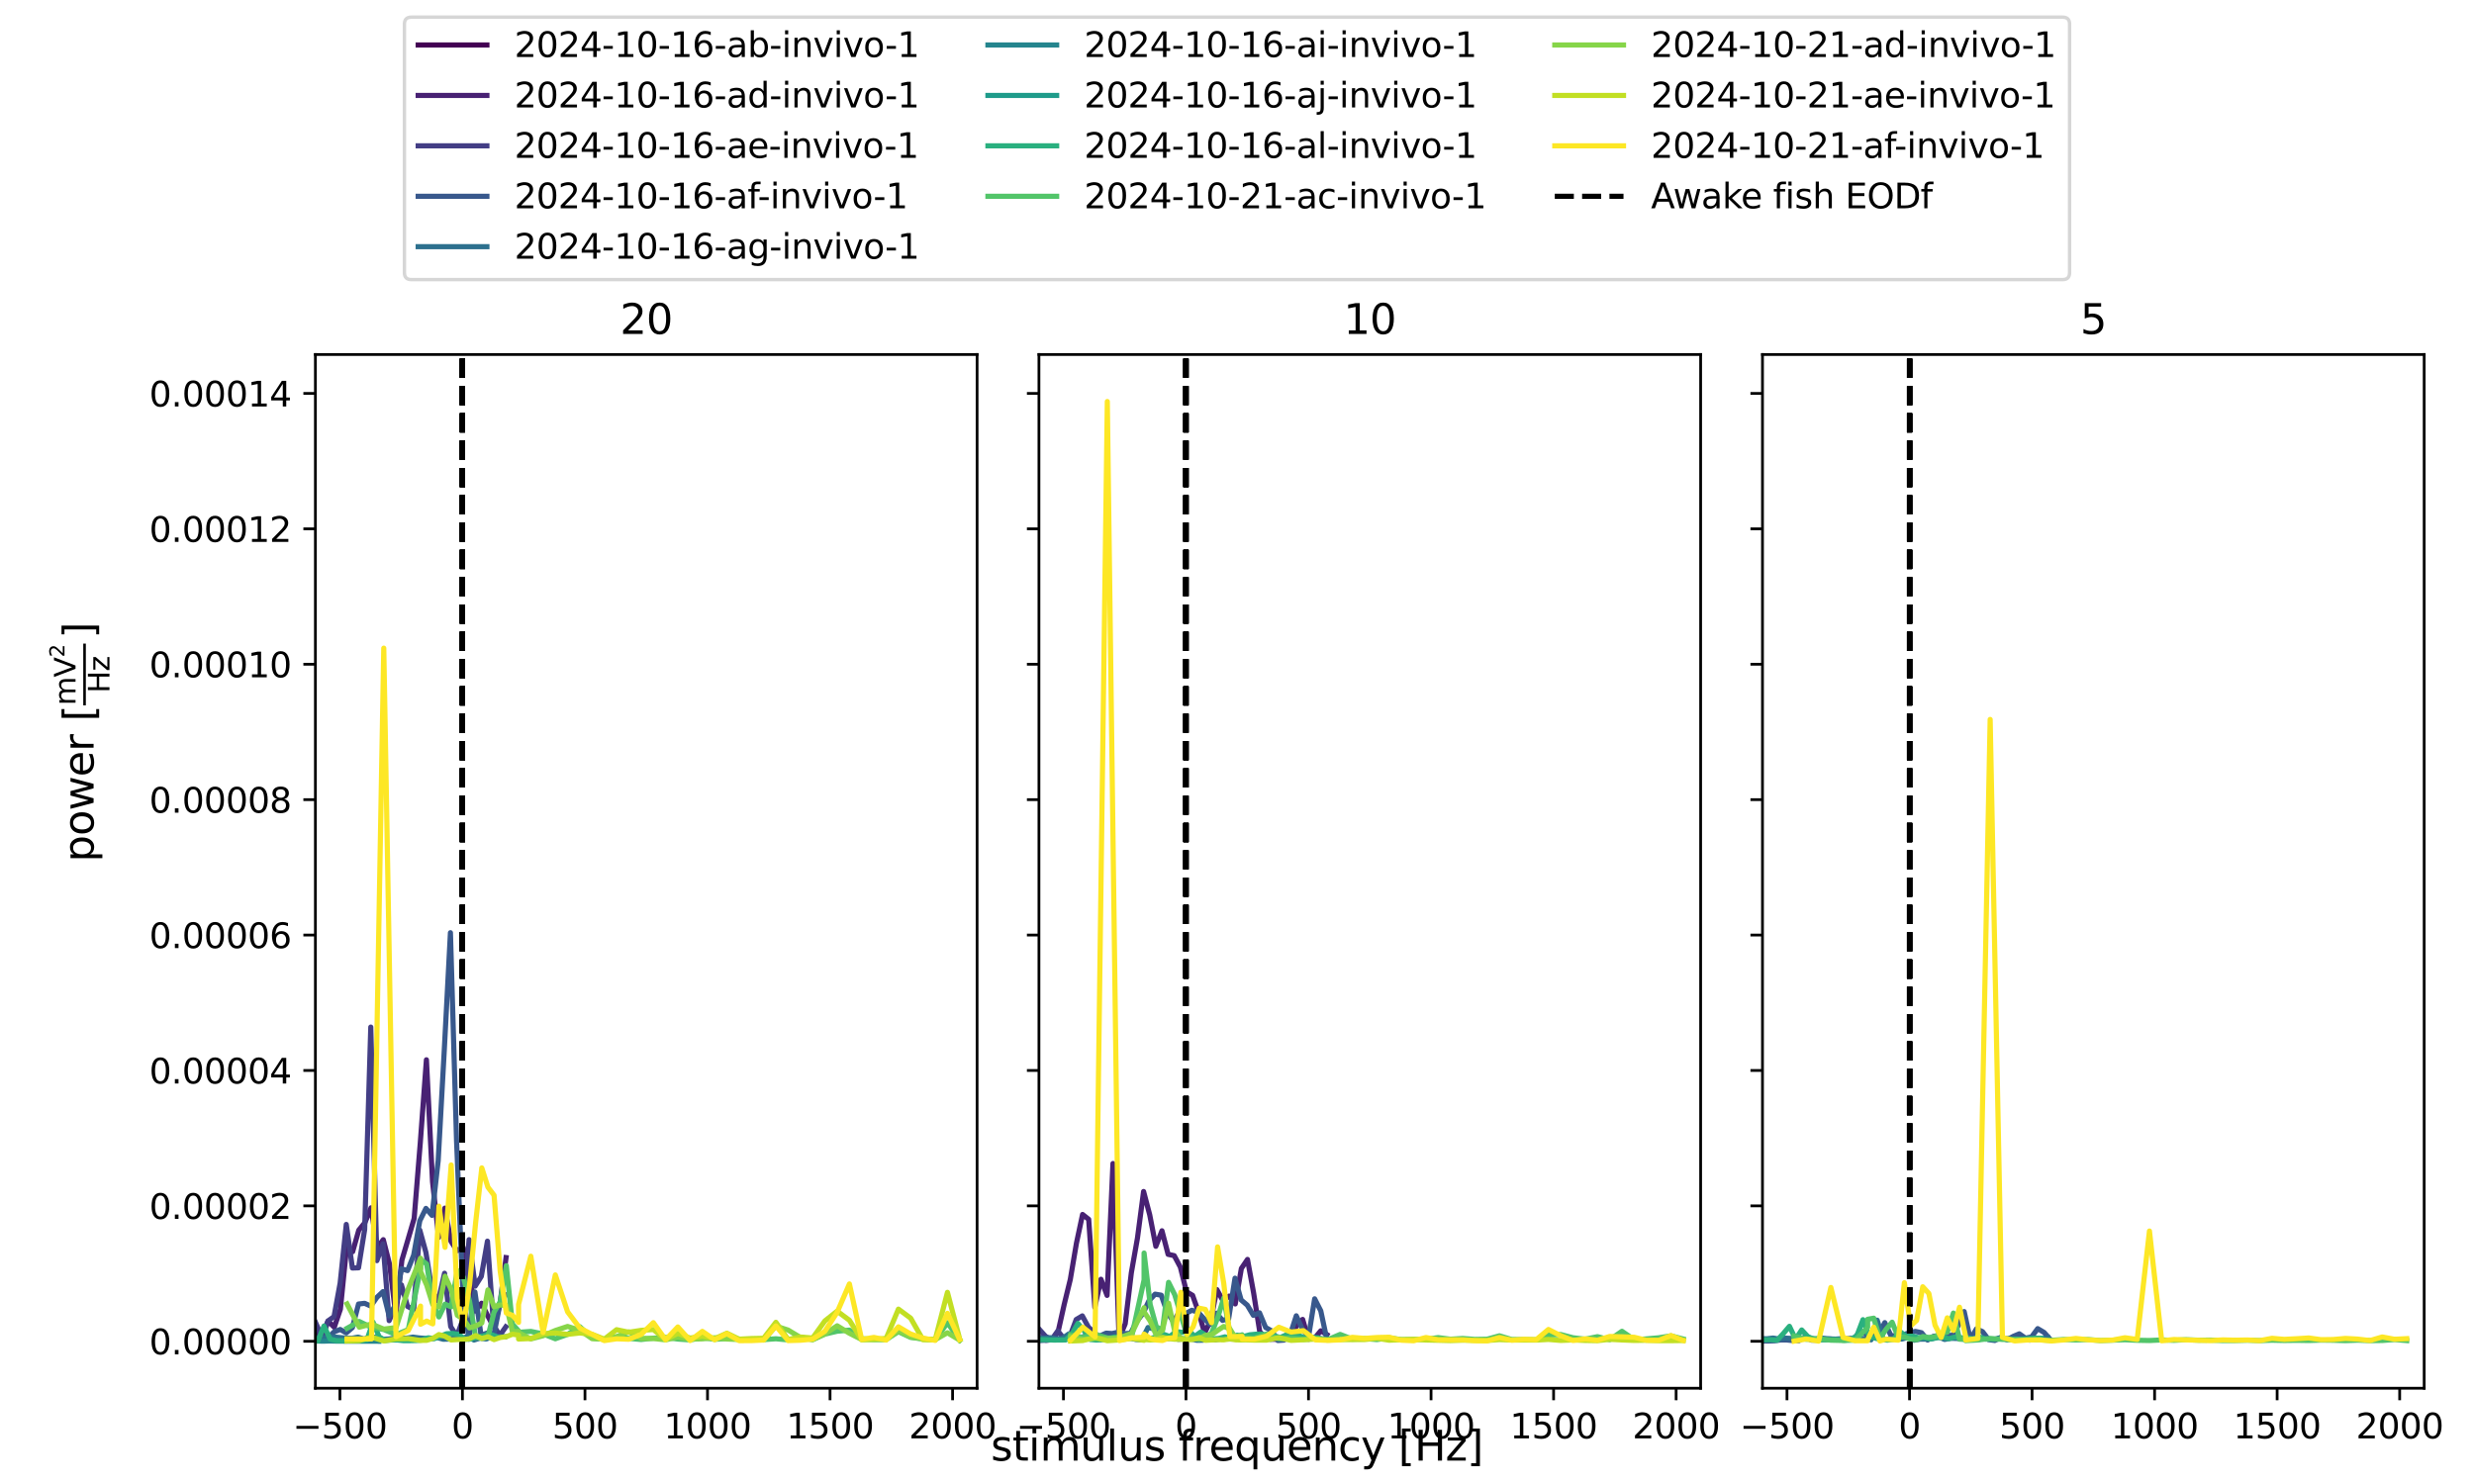 <?xml version="1.0" encoding="utf-8" standalone="no"?>
<!DOCTYPE svg PUBLIC "-//W3C//DTD SVG 1.1//EN"
  "http://www.w3.org/Graphics/SVG/1.1/DTD/svg11.dtd">
<svg xmlns:xlink="http://www.w3.org/1999/xlink" width="720pt" height="432pt" viewBox="0 0 720 432" xmlns="http://www.w3.org/2000/svg" version="1.1">
 <defs>
  <style type="text/css">*{stroke-linejoin: round; stroke-linecap: butt}</style>
 </defs>
 <g id="figure_1">
  <g id="patch_1">
   <path d="M 0 432 
L 720 432 
L 720 0 
L 0 0 
z
" style="fill: #ffffff"/>
  </g>
  <g id="axes_1">
   <g id="patch_2">
    <path d="M 91.79 404.12 
L 284.36 404.12 
L 284.36 103.2 
L 91.79 103.2 
z
" style="fill: #ffffff"/>
   </g>
   <g id="matplotlib.axis_1">
    <g id="xtick_1">
     <g id="line2d_1">
      <defs>
       <path id="m3669799cfb" d="M 0 0 
L 0 3.5 
" style="stroke: #000000; stroke-width: 0.8"/>
      </defs>
      <g>
       <use xlink:href="#m3669799cfb" x="98.922" y="404.12" style="stroke: #000000; stroke-width: 0.8"/>
      </g>
     </g>
     <g id="text_1">
      <!-- −500 -->
      <g transform="translate(85.188 418.718) scale(0.1 -0.1)">
       <defs>
        <path id="DejaVuSans-2212" d="M 678 2272 
L 4684 2272 
L 4684 1741 
L 678 1741 
L 678 2272 
z
" transform="scale(0.016)"/>
        <path id="DejaVuSans-35" d="M 691 4666 
L 3169 4666 
L 3169 4134 
L 1269 4134 
L 1269 2991 
Q 1406 3038 1543 3061 
Q 1681 3084 1819 3084 
Q 2600 3084 3056 2656 
Q 3513 2228 3513 1497 
Q 3513 744 3044 326 
Q 2575 -91 1722 -91 
Q 1428 -91 1123 -41 
Q 819 9 494 109 
L 494 744 
Q 775 591 1075 516 
Q 1375 441 1709 441 
Q 2250 441 2565 725 
Q 2881 1009 2881 1497 
Q 2881 1984 2565 2268 
Q 2250 2553 1709 2553 
Q 1456 2553 1204 2497 
Q 953 2441 691 2322 
L 691 4666 
z
" transform="scale(0.016)"/>
        <path id="DejaVuSans-30" d="M 2034 4250 
Q 1547 4250 1301 3770 
Q 1056 3291 1056 2328 
Q 1056 1369 1301 889 
Q 1547 409 2034 409 
Q 2525 409 2770 889 
Q 3016 1369 3016 2328 
Q 3016 3291 2770 3770 
Q 2525 4250 2034 4250 
z
M 2034 4750 
Q 2819 4750 3233 4129 
Q 3647 3509 3647 2328 
Q 3647 1150 3233 529 
Q 2819 -91 2034 -91 
Q 1250 -91 836 529 
Q 422 1150 422 2328 
Q 422 3509 836 4129 
Q 1250 4750 2034 4750 
z
" transform="scale(0.016)"/>
       </defs>
       <use xlink:href="#DejaVuSans-2212"/>
       <use xlink:href="#DejaVuSans-35" x="83.789"/>
       <use xlink:href="#DejaVuSans-30" x="147.412"/>
       <use xlink:href="#DejaVuSans-30" x="211.035"/>
      </g>
     </g>
    </g>
    <g id="xtick_2">
     <g id="line2d_2">
      <g>
       <use xlink:href="#m3669799cfb" x="134.583" y="404.12" style="stroke: #000000; stroke-width: 0.8"/>
      </g>
     </g>
     <g id="text_2">
      <!-- 0 -->
      <g transform="translate(131.402 418.718) scale(0.1 -0.1)">
       <use xlink:href="#DejaVuSans-30"/>
      </g>
     </g>
    </g>
    <g id="xtick_3">
     <g id="line2d_3">
      <g>
       <use xlink:href="#m3669799cfb" x="170.244" y="404.12" style="stroke: #000000; stroke-width: 0.8"/>
      </g>
     </g>
     <g id="text_3">
      <!-- 500 -->
      <g transform="translate(160.7 418.718) scale(0.1 -0.1)">
       <use xlink:href="#DejaVuSans-35"/>
       <use xlink:href="#DejaVuSans-30" x="63.623"/>
       <use xlink:href="#DejaVuSans-30" x="127.246"/>
      </g>
     </g>
    </g>
    <g id="xtick_4">
     <g id="line2d_4">
      <g>
       <use xlink:href="#m3669799cfb" x="205.905" y="404.12" style="stroke: #000000; stroke-width: 0.8"/>
      </g>
     </g>
     <g id="text_4">
      <!-- 1000 -->
      <g transform="translate(193.18 418.718) scale(0.1 -0.1)">
       <defs>
        <path id="DejaVuSans-31" d="M 794 531 
L 1825 531 
L 1825 4091 
L 703 3866 
L 703 4441 
L 1819 4666 
L 2450 4666 
L 2450 531 
L 3481 531 
L 3481 0 
L 794 0 
L 794 531 
z
" transform="scale(0.016)"/>
       </defs>
       <use xlink:href="#DejaVuSans-31"/>
       <use xlink:href="#DejaVuSans-30" x="63.623"/>
       <use xlink:href="#DejaVuSans-30" x="127.246"/>
       <use xlink:href="#DejaVuSans-30" x="190.869"/>
      </g>
     </g>
    </g>
    <g id="xtick_5">
     <g id="line2d_5">
      <g>
       <use xlink:href="#m3669799cfb" x="241.566" y="404.12" style="stroke: #000000; stroke-width: 0.8"/>
      </g>
     </g>
     <g id="text_5">
      <!-- 1500 -->
      <g transform="translate(228.841 418.718) scale(0.1 -0.1)">
       <use xlink:href="#DejaVuSans-31"/>
       <use xlink:href="#DejaVuSans-35" x="63.623"/>
       <use xlink:href="#DejaVuSans-30" x="127.246"/>
       <use xlink:href="#DejaVuSans-30" x="190.869"/>
      </g>
     </g>
    </g>
    <g id="xtick_6">
     <g id="line2d_6">
      <g>
       <use xlink:href="#m3669799cfb" x="277.227" y="404.12" style="stroke: #000000; stroke-width: 0.8"/>
      </g>
     </g>
     <g id="text_6">
      <!-- 2000 -->
      <g transform="translate(264.502 418.718) scale(0.1 -0.1)">
       <defs>
        <path id="DejaVuSans-32" d="M 1228 531 
L 3431 531 
L 3431 0 
L 469 0 
L 469 531 
Q 828 903 1448 1529 
Q 2069 2156 2228 2338 
Q 2531 2678 2651 2914 
Q 2772 3150 2772 3378 
Q 2772 3750 2511 3984 
Q 2250 4219 1831 4219 
Q 1534 4219 1204 4116 
Q 875 4013 500 3803 
L 500 4441 
Q 881 4594 1212 4672 
Q 1544 4750 1819 4750 
Q 2544 4750 2975 4387 
Q 3406 4025 3406 3419 
Q 3406 3131 3298 2873 
Q 3191 2616 2906 2266 
Q 2828 2175 2409 1742 
Q 1991 1309 1228 531 
z
" transform="scale(0.016)"/>
       </defs>
       <use xlink:href="#DejaVuSans-32"/>
       <use xlink:href="#DejaVuSans-30" x="63.623"/>
       <use xlink:href="#DejaVuSans-30" x="127.246"/>
       <use xlink:href="#DejaVuSans-30" x="190.869"/>
      </g>
     </g>
    </g>
   </g>
   <g id="matplotlib.axis_2">
    <g id="ytick_1">
     <g id="line2d_7">
      <defs>
       <path id="m80b57a75b6" d="M 0 0 
L -3.5 0 
" style="stroke: #000000; stroke-width: 0.8"/>
      </defs>
      <g>
       <use xlink:href="#m80b57a75b6" x="91.79" y="390.446" style="stroke: #000000; stroke-width: 0.8"/>
      </g>
     </g>
     <g id="text_7">
      <!-- 0.00000 -->
      <g transform="translate(43.436 394.245) scale(0.1 -0.1)">
       <defs>
        <path id="DejaVuSans-2e" d="M 684 794 
L 1344 794 
L 1344 0 
L 684 0 
L 684 794 
z
" transform="scale(0.016)"/>
       </defs>
       <use xlink:href="#DejaVuSans-30"/>
       <use xlink:href="#DejaVuSans-2e" x="63.623"/>
       <use xlink:href="#DejaVuSans-30" x="95.41"/>
       <use xlink:href="#DejaVuSans-30" x="159.033"/>
       <use xlink:href="#DejaVuSans-30" x="222.656"/>
       <use xlink:href="#DejaVuSans-30" x="286.279"/>
       <use xlink:href="#DejaVuSans-30" x="349.902"/>
      </g>
     </g>
    </g>
    <g id="ytick_2">
     <g id="line2d_8">
      <g>
       <use xlink:href="#m80b57a75b6" x="91.79" y="351.029" style="stroke: #000000; stroke-width: 0.8"/>
      </g>
     </g>
     <g id="text_8">
      <!-- 0.00002 -->
      <g transform="translate(43.436 354.828) scale(0.1 -0.1)">
       <use xlink:href="#DejaVuSans-30"/>
       <use xlink:href="#DejaVuSans-2e" x="63.623"/>
       <use xlink:href="#DejaVuSans-30" x="95.41"/>
       <use xlink:href="#DejaVuSans-30" x="159.033"/>
       <use xlink:href="#DejaVuSans-30" x="222.656"/>
       <use xlink:href="#DejaVuSans-30" x="286.279"/>
       <use xlink:href="#DejaVuSans-32" x="349.902"/>
      </g>
     </g>
    </g>
    <g id="ytick_3">
     <g id="line2d_9">
      <g>
       <use xlink:href="#m80b57a75b6" x="91.79" y="311.611" style="stroke: #000000; stroke-width: 0.8"/>
      </g>
     </g>
     <g id="text_9">
      <!-- 0.00004 -->
      <g transform="translate(43.436 315.41) scale(0.1 -0.1)">
       <defs>
        <path id="DejaVuSans-34" d="M 2419 4116 
L 825 1625 
L 2419 1625 
L 2419 4116 
z
M 2253 4666 
L 3047 4666 
L 3047 1625 
L 3713 1625 
L 3713 1100 
L 3047 1100 
L 3047 0 
L 2419 0 
L 2419 1100 
L 313 1100 
L 313 1709 
L 2253 4666 
z
" transform="scale(0.016)"/>
       </defs>
       <use xlink:href="#DejaVuSans-30"/>
       <use xlink:href="#DejaVuSans-2e" x="63.623"/>
       <use xlink:href="#DejaVuSans-30" x="95.41"/>
       <use xlink:href="#DejaVuSans-30" x="159.033"/>
       <use xlink:href="#DejaVuSans-30" x="222.656"/>
       <use xlink:href="#DejaVuSans-30" x="286.279"/>
       <use xlink:href="#DejaVuSans-34" x="349.902"/>
      </g>
     </g>
    </g>
    <g id="ytick_4">
     <g id="line2d_10">
      <g>
       <use xlink:href="#m80b57a75b6" x="91.79" y="272.194" style="stroke: #000000; stroke-width: 0.8"/>
      </g>
     </g>
     <g id="text_10">
      <!-- 0.00006 -->
      <g transform="translate(43.436 275.993) scale(0.1 -0.1)">
       <defs>
        <path id="DejaVuSans-36" d="M 2113 2584 
Q 1688 2584 1439 2293 
Q 1191 2003 1191 1497 
Q 1191 994 1439 701 
Q 1688 409 2113 409 
Q 2538 409 2786 701 
Q 3034 994 3034 1497 
Q 3034 2003 2786 2293 
Q 2538 2584 2113 2584 
z
M 3366 4563 
L 3366 3988 
Q 3128 4100 2886 4159 
Q 2644 4219 2406 4219 
Q 1781 4219 1451 3797 
Q 1122 3375 1075 2522 
Q 1259 2794 1537 2939 
Q 1816 3084 2150 3084 
Q 2853 3084 3261 2657 
Q 3669 2231 3669 1497 
Q 3669 778 3244 343 
Q 2819 -91 2113 -91 
Q 1303 -91 875 529 
Q 447 1150 447 2328 
Q 447 3434 972 4092 
Q 1497 4750 2381 4750 
Q 2619 4750 2861 4703 
Q 3103 4656 3366 4563 
z
" transform="scale(0.016)"/>
       </defs>
       <use xlink:href="#DejaVuSans-30"/>
       <use xlink:href="#DejaVuSans-2e" x="63.623"/>
       <use xlink:href="#DejaVuSans-30" x="95.41"/>
       <use xlink:href="#DejaVuSans-30" x="159.033"/>
       <use xlink:href="#DejaVuSans-30" x="222.656"/>
       <use xlink:href="#DejaVuSans-30" x="286.279"/>
       <use xlink:href="#DejaVuSans-36" x="349.902"/>
      </g>
     </g>
    </g>
    <g id="ytick_5">
     <g id="line2d_11">
      <g>
       <use xlink:href="#m80b57a75b6" x="91.79" y="232.776" style="stroke: #000000; stroke-width: 0.8"/>
      </g>
     </g>
     <g id="text_11">
      <!-- 0.00008 -->
      <g transform="translate(43.436 236.575) scale(0.1 -0.1)">
       <defs>
        <path id="DejaVuSans-38" d="M 2034 2216 
Q 1584 2216 1326 1975 
Q 1069 1734 1069 1313 
Q 1069 891 1326 650 
Q 1584 409 2034 409 
Q 2484 409 2743 651 
Q 3003 894 3003 1313 
Q 3003 1734 2745 1975 
Q 2488 2216 2034 2216 
z
M 1403 2484 
Q 997 2584 770 2862 
Q 544 3141 544 3541 
Q 544 4100 942 4425 
Q 1341 4750 2034 4750 
Q 2731 4750 3128 4425 
Q 3525 4100 3525 3541 
Q 3525 3141 3298 2862 
Q 3072 2584 2669 2484 
Q 3125 2378 3379 2068 
Q 3634 1759 3634 1313 
Q 3634 634 3220 271 
Q 2806 -91 2034 -91 
Q 1263 -91 848 271 
Q 434 634 434 1313 
Q 434 1759 690 2068 
Q 947 2378 1403 2484 
z
M 1172 3481 
Q 1172 3119 1398 2916 
Q 1625 2713 2034 2713 
Q 2441 2713 2670 2916 
Q 2900 3119 2900 3481 
Q 2900 3844 2670 4047 
Q 2441 4250 2034 4250 
Q 1625 4250 1398 4047 
Q 1172 3844 1172 3481 
z
" transform="scale(0.016)"/>
       </defs>
       <use xlink:href="#DejaVuSans-30"/>
       <use xlink:href="#DejaVuSans-2e" x="63.623"/>
       <use xlink:href="#DejaVuSans-30" x="95.41"/>
       <use xlink:href="#DejaVuSans-30" x="159.033"/>
       <use xlink:href="#DejaVuSans-30" x="222.656"/>
       <use xlink:href="#DejaVuSans-30" x="286.279"/>
       <use xlink:href="#DejaVuSans-38" x="349.902"/>
      </g>
     </g>
    </g>
    <g id="ytick_6">
     <g id="line2d_12">
      <g>
       <use xlink:href="#m80b57a75b6" x="91.79" y="193.358" style="stroke: #000000; stroke-width: 0.8"/>
      </g>
     </g>
     <g id="text_12">
      <!-- 0.00010 -->
      <g transform="translate(43.436 197.158) scale(0.1 -0.1)">
       <use xlink:href="#DejaVuSans-30"/>
       <use xlink:href="#DejaVuSans-2e" x="63.623"/>
       <use xlink:href="#DejaVuSans-30" x="95.41"/>
       <use xlink:href="#DejaVuSans-30" x="159.033"/>
       <use xlink:href="#DejaVuSans-30" x="222.656"/>
       <use xlink:href="#DejaVuSans-31" x="286.279"/>
       <use xlink:href="#DejaVuSans-30" x="349.902"/>
      </g>
     </g>
    </g>
    <g id="ytick_7">
     <g id="line2d_13">
      <g>
       <use xlink:href="#m80b57a75b6" x="91.79" y="153.941" style="stroke: #000000; stroke-width: 0.8"/>
      </g>
     </g>
     <g id="text_13">
      <!-- 0.00012 -->
      <g transform="translate(43.436 157.74) scale(0.1 -0.1)">
       <use xlink:href="#DejaVuSans-30"/>
       <use xlink:href="#DejaVuSans-2e" x="63.623"/>
       <use xlink:href="#DejaVuSans-30" x="95.41"/>
       <use xlink:href="#DejaVuSans-30" x="159.033"/>
       <use xlink:href="#DejaVuSans-30" x="222.656"/>
       <use xlink:href="#DejaVuSans-31" x="286.279"/>
       <use xlink:href="#DejaVuSans-32" x="349.902"/>
      </g>
     </g>
    </g>
    <g id="ytick_8">
     <g id="line2d_14">
      <g>
       <use xlink:href="#m80b57a75b6" x="91.79" y="114.523" style="stroke: #000000; stroke-width: 0.8"/>
      </g>
     </g>
     <g id="text_14">
      <!-- 0.00014 -->
      <g transform="translate(43.436 118.322) scale(0.1 -0.1)">
       <use xlink:href="#DejaVuSans-30"/>
       <use xlink:href="#DejaVuSans-2e" x="63.623"/>
       <use xlink:href="#DejaVuSans-30" x="95.41"/>
       <use xlink:href="#DejaVuSans-30" x="159.033"/>
       <use xlink:href="#DejaVuSans-30" x="222.656"/>
       <use xlink:href="#DejaVuSans-31" x="286.279"/>
       <use xlink:href="#DejaVuSans-34" x="349.902"/>
      </g>
     </g>
    </g>
   </g>
   <g id="line2d_15"/>
   <g id="line2d_16">
    <path d="M 134.583 404.12 
L 134.583 103.2 
" clip-path="url(#pb499b58733)" style="fill: none; stroke-dasharray: 5.55,2.4; stroke-dashoffset: 0; stroke: #000000; stroke-width: 1.5"/>
   </g>
   <g id="line2d_17">
    <path d="M 91.932 387.831 
L 93.715 389.37 
L 95.498 384.573 
L 97.281 386.366 
L 99.064 381.099 
L 100.848 363.331 
L 102.631 364.371 
L 104.414 358.101 
L 106.197 355.914 
L 107.98 351.604 
L 109.763 363.188 
L 111.546 360.875 
L 113.4 368.147 
L 115.183 382.863 
L 116.966 366.823 
L 118.749 360.788 
L 120.532 354.688 
L 122.315 332.684 
L 124.099 308.514 
L 125.882 344.009 
L 127.665 360.224 
L 129.448 351.697 
L 131.231 361.339 
L 133.014 364.106 
L 134.797 363.135 
L 136.58 370.845 
L 138.363 381.643 
L 140.146 379.376 
L 141.929 383.023 
L 143.712 386.349 
L 145.495 379.656 
L 147.278 366.093 
" clip-path="url(#pb499b58733)" style="fill: none; stroke: #482173; stroke-width: 1.5; stroke-linecap: square"/>
   </g>
   <g id="line2d_18">
    <path d="M 134.583 404.12 
L 134.583 103.2 
" clip-path="url(#pb499b58733)" style="fill: none; stroke-dasharray: 5.55,2.4; stroke-dashoffset: 0; stroke: #000000; stroke-width: 1.5"/>
   </g>
   <g id="line2d_19">
    <path d="M 91.861 385.041 
L 93.644 389.117 
L 95.427 384.557 
L 97.21 383.269 
L 98.993 373.491 
L 100.776 356.436 
L 102.559 369.129 
L 104.342 369.068 
L 106.125 357.931 
L 107.908 298.989 
L 109.691 366.98 
L 111.475 362.084 
L 113.258 384.442 
L 115.041 380.356 
L 116.824 374.043 
L 118.607 380.291 
L 120.39 381.244 
L 122.173 358.094 
L 123.956 364.601 
L 125.739 375.769 
L 127.522 378.774 
L 129.376 370.652 
L 131.159 386.171 
L 132.943 388.927 
L 134.726 384.1 
L 136.509 360.871 
L 138.292 374.4 
L 140.075 371.573 
L 141.858 361.309 
L 143.641 385.757 
L 145.424 388.778 
L 147.207 386.249 
" clip-path="url(#pb499b58733)" style="fill: none; stroke: #433e85; stroke-width: 1.5; stroke-linecap: square"/>
   </g>
   <g id="line2d_20">
    <path d="M 134.583 404.12 
L 134.583 103.2 
" clip-path="url(#pb499b58733)" style="fill: none; stroke-dasharray: 5.55,2.4; stroke-dashoffset: 0; stroke: #000000; stroke-width: 1.5"/>
   </g>
   <g id="line2d_21">
    <path d="M 91.861 389.441 
L 93.644 389.59 
L 95.427 389.471 
L 97.21 387.736 
L 98.993 387.01 
L 100.776 388.003 
L 102.559 386.468 
L 104.342 379.605 
L 106.125 379.401 
L 107.908 380.204 
L 109.691 377.664 
L 111.475 375.99 
L 113.258 383.083 
L 115.041 379.942 
L 116.824 369.339 
L 118.607 369.878 
L 120.39 365.386 
L 122.173 355.382 
L 123.956 351.771 
L 125.739 353.809 
L 127.522 337.862 
L 129.305 305.554 
L 131.088 271.514 
L 132.871 332.192 
L 134.654 374.76 
L 136.437 389.849 
L 138.22 376.108 
L 140.003 388.761 
L 141.786 388.043 
L 143.57 389.283 
L 145.353 380.39 
L 147.136 376.898 
" clip-path="url(#pb499b58733)" style="fill: none; stroke: #38588c; stroke-width: 1.5; stroke-linecap: square"/>
   </g>
   <g id="line2d_22">
    <path d="M 134.583 404.12 
L 134.583 103.2 
" clip-path="url(#pb499b58733)" style="fill: none; stroke-dasharray: 5.55,2.4; stroke-dashoffset: 0; stroke: #000000; stroke-width: 1.5"/>
   </g>
   <g id="line2d_23">
    <path d="M 91.718 389.762 
L 93.501 389.587 
L 95.284 389.245 
L 97.067 389.187 
L 98.85 389.356 
L 100.634 389.52 
L 102.417 389.57 
L 104.2 389.239 
L 105.983 389.808 
L 107.694 389.178 
L 109.478 389.304 
L 111.261 389.878 
L 113.044 389.794 
L 114.827 389.531 
L 116.61 389.629 
L 118.393 389.512 
L 120.176 389.242 
L 121.959 389.469 
L 123.742 389.612 
L 125.454 389.754 
L 127.237 389.376 
L 129.02 389.858 
L 130.803 389.815 
L 132.586 389.256 
L 134.369 389.833 
L 136.152 388.925 
L 137.935 390.082 
L 139.718 389.532 
L 141.501 389.782 
L 143.284 389.108 
L 145.067 389.062 
L 146.85 389.119 
" clip-path="url(#pb499b58733)" style="fill: none; stroke: #2d708e; stroke-width: 1.5; stroke-linecap: square"/>
   </g>
   <g id="line2d_24">
    <path d="M 134.583 404.12 
L 134.583 103.2 
" clip-path="url(#pb499b58733)" style="fill: none; stroke-dasharray: 5.55,2.4; stroke-dashoffset: 0; stroke: #000000; stroke-width: 1.5"/>
   </g>
   <g id="line2d_25">
    <path d="M 88.794 390.405 
L 90.577 390.383 
L 92.36 390.381 
L 94.143 390.419 
L 95.926 390.362 
L 97.709 390.405 
L 99.492 390.419 
L 101.275 390.428 
L 103.059 390.424 
L 104.842 390.433 
L 106.625 390.431 
L 108.408 390.428 
L 110.262 390.442 
" clip-path="url(#pb499b58733)" style="fill: none; stroke: #25858e; stroke-width: 1.5; stroke-linecap: square"/>
   </g>
   <g id="line2d_26">
    <path d="M 134.583 404.12 
L 134.583 103.2 
" clip-path="url(#pb499b58733)" style="fill: none; stroke-dasharray: 5.55,2.4; stroke-dashoffset: 0; stroke: #000000; stroke-width: 1.5"/>
   </g>
   <g id="line2d_27"/>
   <g id="line2d_28">
    <path d="M 134.583 404.12 
L 134.583 103.2 
" clip-path="url(#pb499b58733)" style="fill: none; stroke-dasharray: 5.55,2.4; stroke-dashoffset: 0; stroke: #000000; stroke-width: 1.5"/>
   </g>
   <g id="line2d_29">
    <path d="M 88.937 390.389 
L 90.72 390.35 
L 92.503 390.365 
L 94.286 386.009 
L 96.069 389.795 
L 97.852 390.268 
L 99.635 390.276 
L 101.418 390.315 
L 103.201 390.356 
L 104.984 390.27 
L 106.767 390.1 
L 108.55 384.85 
L 110.333 389.128 
L 112.116 390.225 
L 113.899 390.086 
L 115.683 390.081 
L 117.466 390.279 
L 119.249 390.271 
L 121.032 390.237 
L 122.815 390.077 
L 124.598 389.436 
L 126.381 389.69 
L 128.164 388.959 
L 129.947 388.273 
L 131.73 388.17 
L 133.513 388.425 
L 135.296 389.882 
L 137.079 389.796 
L 138.862 389.145 
L 140.645 388.91 
L 142.428 388.28 
L 144.211 388.978 
" clip-path="url(#pb499b58733)" style="fill: none; stroke: #2ab07f; stroke-width: 1.5; stroke-linecap: square"/>
   </g>
   <g id="line2d_30">
    <path d="M 134.583 404.12 
L 134.583 103.2 
" clip-path="url(#pb499b58733)" style="fill: none; stroke-dasharray: 5.55,2.4; stroke-dashoffset: 0; stroke: #000000; stroke-width: 1.5"/>
   </g>
   <g id="line2d_31">
    <path d="M 100.99 386.681 
L 104.556 384.697 
L 108.122 386.418 
L 111.688 387.03 
L 115.255 388.529 
L 118.821 387.052 
L 122.387 369.286 
L 122.387 366.586 
L 124.17 367.963 
L 125.953 379.178 
L 127.736 383.368 
L 129.519 379.648 
L 131.302 380.446 
L 133.085 369.825 
L 134.868 371.792 
L 136.651 378.84 
L 138.434 389.294 
L 140.217 389.573 
L 142 389.108 
L 143.783 381.946 
L 145.567 378.99 
L 147.35 368.448 
L 149.133 385.444 
L 150.916 387.428 
L 150.916 387.849 
L 154.482 387.581 
L 158.048 388.309 
L 161.614 389.721 
L 165.18 388.444 
L 168.746 386.225 
L 172.312 389.497 
L 175.878 389.906 
L 179.445 389.313 
L 183.011 389.609 
L 186.577 389.935 
L 190.143 389.545 
L 193.709 389.322 
L 197.275 389.808 
L 200.841 390.054 
L 204.407 389.357 
L 207.973 389.879 
L 211.54 389.671 
L 215.106 389.818 
L 218.672 389.95 
L 222.238 389.967 
L 225.804 389.723 
L 229.37 390.05 
L 232.936 389.302 
L 236.502 389.918 
L 240.068 388.365 
L 243.635 387.526 
L 247.201 387.202 
L 250.767 389.708 
L 254.333 389.911 
L 257.899 389.916 
L 261.465 387.662 
L 265.031 389.323 
L 268.597 389.78 
L 272.163 390.059 
L 275.73 385.05 
L 279.296 390.156 
" clip-path="url(#pb499b58733)" style="fill: none; stroke: #52c569; stroke-width: 1.5; stroke-linecap: square"/>
   </g>
   <g id="line2d_32">
    <path d="M 134.583 404.12 
L 134.583 103.2 
" clip-path="url(#pb499b58733)" style="fill: none; stroke-dasharray: 5.55,2.4; stroke-dashoffset: 0; stroke: #000000; stroke-width: 1.5"/>
   </g>
   <g id="line2d_33">
    <path d="M 100.99 379.577 
L 104.556 386.346 
L 108.122 385.425 
L 111.688 386.91 
L 115.255 386.462 
L 118.821 375.181 
L 122.387 366.271 
L 122.387 370.112 
L 124.17 374.086 
L 125.953 379.775 
L 127.736 380.449 
L 129.519 371.516 
L 131.302 375.404 
L 133.085 382.879 
L 134.868 384.029 
L 136.651 386.569 
L 138.434 385.99 
L 140.217 385.124 
L 142 375.491 
L 143.783 380.414 
L 145.567 379.879 
L 147.35 380.047 
L 149.133 387.674 
L 150.916 387.577 
L 150.916 387.952 
L 154.482 389.766 
L 158.048 388.846 
L 161.614 387.315 
L 165.18 386.132 
L 168.746 387.234 
L 172.312 389.687 
L 175.878 389.832 
L 179.445 389.084 
L 183.011 387.722 
L 186.577 389.599 
L 190.143 389.643 
L 193.709 390.04 
L 197.275 389.227 
L 200.841 389.836 
L 204.407 389.745 
L 207.973 389.425 
L 211.54 389.792 
L 215.106 389.954 
L 218.672 389.912 
L 222.238 390.088 
L 225.804 386.036 
L 229.37 387.191 
L 232.936 389.34 
L 236.502 390.014 
L 240.068 388.316 
L 243.635 385.942 
L 247.201 388.117 
L 250.767 389.93 
L 254.333 389.943 
L 257.899 389.97 
L 261.465 387.378 
L 265.031 389.183 
L 268.597 389.754 
L 272.163 389.988 
L 275.73 387.969 
L 279.296 390.117 
" clip-path="url(#pb499b58733)" style="fill: none; stroke: #86d549; stroke-width: 1.5; stroke-linecap: square"/>
   </g>
   <g id="line2d_34">
    <path d="M 134.583 404.12 
L 134.583 103.2 
" clip-path="url(#pb499b58733)" style="fill: none; stroke-dasharray: 5.55,2.4; stroke-dashoffset: 0; stroke: #000000; stroke-width: 1.5"/>
   </g>
   <g id="line2d_35">
    <path d="M 100.99 390.367 
L 104.556 390.268 
L 108.122 389.235 
L 111.688 390.364 
L 115.255 389.757 
L 118.821 389.67 
L 122.387 390.223 
L 122.387 390.2 
L 124.17 390.174 
L 125.953 389.621 
L 127.736 388.496 
L 129.519 389.002 
L 131.302 390.064 
L 133.085 389.955 
L 134.868 389.947 
L 136.651 389.705 
L 138.434 388.808 
L 140.217 389.639 
L 142 389.143 
L 143.783 389.971 
L 145.567 389.355 
L 147.35 389.121 
L 149.133 388.397 
L 150.916 388.646 
L 150.916 389.8 
L 154.482 389.655 
L 158.048 388.226 
L 161.614 388.041 
L 165.18 388.431 
L 168.746 388.037 
L 172.312 388.424 
L 175.878 389.834 
L 179.445 387.078 
L 183.011 387.825 
L 186.577 387.275 
L 190.143 387.032 
L 193.709 389.932 
L 197.275 388.134 
L 200.841 389.529 
L 204.407 388.967 
L 207.973 389.708 
L 211.54 388.107 
L 215.106 389.842 
L 218.672 389.655 
L 222.238 389.578 
L 225.804 384.924 
L 229.37 389.938 
L 232.936 389.211 
L 236.502 389.496 
L 240.068 384.516 
L 243.635 381.687 
L 247.201 384.333 
L 250.767 390.014 
L 254.333 389.856 
L 257.899 389.616 
L 261.465 381.092 
L 265.031 383.726 
L 268.597 389.999 
L 272.163 389.998 
L 275.73 376.202 
L 279.296 389.788 
" clip-path="url(#pb499b58733)" style="fill: none; stroke: #c2df23; stroke-width: 1.5; stroke-linecap: square"/>
   </g>
   <g id="line2d_36">
    <path d="M 134.583 404.12 
L 134.583 103.2 
" clip-path="url(#pb499b58733)" style="fill: none; stroke-dasharray: 5.55,2.4; stroke-dashoffset: 0; stroke: #000000; stroke-width: 1.5"/>
   </g>
   <g id="line2d_37">
    <path d="M 100.99 389.759 
L 104.556 389.78 
L 108.122 389.766 
L 111.688 188.68 
L 115.255 389.118 
L 118.821 387.301 
L 122.387 380.207 
L 122.387 385.503 
L 124.17 384.577 
L 125.953 385.391 
L 127.736 351.122 
L 129.519 363.106 
L 131.302 339.128 
L 133.085 378.198 
L 134.868 385.862 
L 136.651 374.027 
L 138.434 355.804 
L 140.217 339.989 
L 142 345.594 
L 143.783 347.935 
L 145.567 370.052 
L 147.35 382.236 
L 149.133 382.891 
L 150.916 384.953 
L 150.916 379.72 
L 154.482 365.693 
L 158.048 387.872 
L 161.614 371.139 
L 165.18 381.865 
L 168.746 386.606 
L 172.312 388.436 
L 175.878 390.254 
L 179.445 389.734 
L 183.011 389.86 
L 186.577 388.461 
L 190.143 385.029 
L 193.709 390.022 
L 197.275 386.282 
L 200.841 390.242 
L 204.407 387.569 
L 207.973 390.017 
L 211.54 388.232 
L 215.106 390.273 
L 218.672 390.259 
L 222.238 390.091 
L 225.804 385.977 
L 229.37 390.255 
L 232.936 390.151 
L 236.502 389.831 
L 240.068 387.543 
L 243.635 382.009 
L 247.201 373.759 
L 250.767 389.921 
L 254.333 389.322 
L 257.899 390.097 
L 261.465 386.242 
L 265.031 388.34 
L 268.597 389.517 
L 272.163 390.199 
L 275.73 382.305 
L 279.296 389.951 
" clip-path="url(#pb499b58733)" style="fill: none; stroke: #fde725; stroke-width: 1.5; stroke-linecap: square"/>
   </g>
   <g id="line2d_38">
    <path d="M 134.583 404.12 
L 134.583 103.2 
" clip-path="url(#pb499b58733)" style="fill: none; stroke-dasharray: 5.55,2.4; stroke-dashoffset: 0; stroke: #000000; stroke-width: 1.5"/>
   </g>
   <g id="patch_3">
    <path d="M 91.79 404.12 
L 91.79 103.2 
" style="fill: none; stroke: #000000; stroke-width: 0.8; stroke-linejoin: miter; stroke-linecap: square"/>
   </g>
   <g id="patch_4">
    <path d="M 284.36 404.12 
L 284.36 103.2 
" style="fill: none; stroke: #000000; stroke-width: 0.8; stroke-linejoin: miter; stroke-linecap: square"/>
   </g>
   <g id="patch_5">
    <path d="M 91.79 404.12 
L 284.36 404.12 
" style="fill: none; stroke: #000000; stroke-width: 0.8; stroke-linejoin: miter; stroke-linecap: square"/>
   </g>
   <g id="patch_6">
    <path d="M 91.79 103.2 
L 284.36 103.2 
" style="fill: none; stroke: #000000; stroke-width: 0.8; stroke-linejoin: miter; stroke-linecap: square"/>
   </g>
   <g id="text_15">
    <!-- 20 -->
    <g transform="translate(180.44 97.2) scale(0.12 -0.12)">
     <use xlink:href="#DejaVuSans-32"/>
     <use xlink:href="#DejaVuSans-30" x="63.623"/>
    </g>
   </g>
  </g>
  <g id="axes_2">
   <g id="patch_7">
    <path d="M 302.36 404.12 
L 494.93 404.12 
L 494.93 103.2 
L 302.36 103.2 
z
" style="fill: #ffffff"/>
   </g>
   <g id="matplotlib.axis_3">
    <g id="xtick_7">
     <g id="line2d_39">
      <g>
       <use xlink:href="#m3669799cfb" x="309.492" y="404.12" style="stroke: #000000; stroke-width: 0.8"/>
      </g>
     </g>
     <g id="text_16">
      <!-- −500 -->
      <g transform="translate(295.758 418.718) scale(0.1 -0.1)">
       <use xlink:href="#DejaVuSans-2212"/>
       <use xlink:href="#DejaVuSans-35" x="83.789"/>
       <use xlink:href="#DejaVuSans-30" x="147.412"/>
       <use xlink:href="#DejaVuSans-30" x="211.035"/>
      </g>
     </g>
    </g>
    <g id="xtick_8">
     <g id="line2d_40">
      <g>
       <use xlink:href="#m3669799cfb" x="345.153" y="404.12" style="stroke: #000000; stroke-width: 0.8"/>
      </g>
     </g>
     <g id="text_17">
      <!-- 0 -->
      <g transform="translate(341.972 418.718) scale(0.1 -0.1)">
       <use xlink:href="#DejaVuSans-30"/>
      </g>
     </g>
    </g>
    <g id="xtick_9">
     <g id="line2d_41">
      <g>
       <use xlink:href="#m3669799cfb" x="380.814" y="404.12" style="stroke: #000000; stroke-width: 0.8"/>
      </g>
     </g>
     <g id="text_18">
      <!-- 500 -->
      <g transform="translate(371.27 418.718) scale(0.1 -0.1)">
       <use xlink:href="#DejaVuSans-35"/>
       <use xlink:href="#DejaVuSans-30" x="63.623"/>
       <use xlink:href="#DejaVuSans-30" x="127.246"/>
      </g>
     </g>
    </g>
    <g id="xtick_10">
     <g id="line2d_42">
      <g>
       <use xlink:href="#m3669799cfb" x="416.475" y="404.12" style="stroke: #000000; stroke-width: 0.8"/>
      </g>
     </g>
     <g id="text_19">
      <!-- 1000 -->
      <g transform="translate(403.75 418.718) scale(0.1 -0.1)">
       <use xlink:href="#DejaVuSans-31"/>
       <use xlink:href="#DejaVuSans-30" x="63.623"/>
       <use xlink:href="#DejaVuSans-30" x="127.246"/>
       <use xlink:href="#DejaVuSans-30" x="190.869"/>
      </g>
     </g>
    </g>
    <g id="xtick_11">
     <g id="line2d_43">
      <g>
       <use xlink:href="#m3669799cfb" x="452.136" y="404.12" style="stroke: #000000; stroke-width: 0.8"/>
      </g>
     </g>
     <g id="text_20">
      <!-- 1500 -->
      <g transform="translate(439.411 418.718) scale(0.1 -0.1)">
       <use xlink:href="#DejaVuSans-31"/>
       <use xlink:href="#DejaVuSans-35" x="63.623"/>
       <use xlink:href="#DejaVuSans-30" x="127.246"/>
       <use xlink:href="#DejaVuSans-30" x="190.869"/>
      </g>
     </g>
    </g>
    <g id="xtick_12">
     <g id="line2d_44">
      <g>
       <use xlink:href="#m3669799cfb" x="487.797" y="404.12" style="stroke: #000000; stroke-width: 0.8"/>
      </g>
     </g>
     <g id="text_21">
      <!-- 2000 -->
      <g transform="translate(475.072 418.718) scale(0.1 -0.1)">
       <use xlink:href="#DejaVuSans-32"/>
       <use xlink:href="#DejaVuSans-30" x="63.623"/>
       <use xlink:href="#DejaVuSans-30" x="127.246"/>
       <use xlink:href="#DejaVuSans-30" x="190.869"/>
      </g>
     </g>
    </g>
   </g>
   <g id="matplotlib.axis_4">
    <g id="ytick_9">
     <g id="line2d_45">
      <g>
       <use xlink:href="#m80b57a75b6" x="302.36" y="390.446" style="stroke: #000000; stroke-width: 0.8"/>
      </g>
     </g>
    </g>
    <g id="ytick_10">
     <g id="line2d_46">
      <g>
       <use xlink:href="#m80b57a75b6" x="302.36" y="351.029" style="stroke: #000000; stroke-width: 0.8"/>
      </g>
     </g>
    </g>
    <g id="ytick_11">
     <g id="line2d_47">
      <g>
       <use xlink:href="#m80b57a75b6" x="302.36" y="311.611" style="stroke: #000000; stroke-width: 0.8"/>
      </g>
     </g>
    </g>
    <g id="ytick_12">
     <g id="line2d_48">
      <g>
       <use xlink:href="#m80b57a75b6" x="302.36" y="272.194" style="stroke: #000000; stroke-width: 0.8"/>
      </g>
     </g>
    </g>
    <g id="ytick_13">
     <g id="line2d_49">
      <g>
       <use xlink:href="#m80b57a75b6" x="302.36" y="232.776" style="stroke: #000000; stroke-width: 0.8"/>
      </g>
     </g>
    </g>
    <g id="ytick_14">
     <g id="line2d_50">
      <g>
       <use xlink:href="#m80b57a75b6" x="302.36" y="193.358" style="stroke: #000000; stroke-width: 0.8"/>
      </g>
     </g>
    </g>
    <g id="ytick_15">
     <g id="line2d_51">
      <g>
       <use xlink:href="#m80b57a75b6" x="302.36" y="153.941" style="stroke: #000000; stroke-width: 0.8"/>
      </g>
     </g>
    </g>
    <g id="ytick_16">
     <g id="line2d_52">
      <g>
       <use xlink:href="#m80b57a75b6" x="302.36" y="114.523" style="stroke: #000000; stroke-width: 0.8"/>
      </g>
     </g>
    </g>
   </g>
   <g id="line2d_53"/>
   <g id="line2d_54">
    <path d="M 345.153 404.12 
L 345.153 103.2 
" clip-path="url(#p4095451ed8)" style="fill: none; stroke-dasharray: 5.55,2.4; stroke-dashoffset: 0; stroke: #000000; stroke-width: 1.5"/>
   </g>
   <g id="line2d_55">
    <path d="M 302.574 389.307 
L 304.357 390.172 
L 306.14 390.022 
L 307.923 387.739 
L 309.706 379.753 
L 311.489 372.443 
L 313.272 361.911 
L 315.055 353.538 
L 316.838 354.952 
L 318.621 380.585 
L 320.404 372.399 
L 322.187 377.098 
L 323.899 338.706 
L 325.682 389.703 
L 327.465 385.351 
L 329.248 370.527 
L 331.031 360.4 
L 332.814 346.851 
L 334.597 353.631 
L 336.38 362.804 
L 338.163 358.285 
L 339.947 365.142 
L 341.73 365.527 
L 343.513 368.856 
L 345.296 376.015 
L 347.079 377.087 
L 348.862 382.156 
L 350.574 388.044 
L 352.357 384.377 
L 354.14 375.405 
L 355.923 378.643 
L 357.706 377.298 
L 359.489 379.584 
L 361.272 369.255 
L 363.055 366.625 
L 364.838 376.401 
L 366.621 387.669 
L 368.404 389.579 
L 370.187 389.865 
L 371.97 389.906 
L 373.753 389.669 
L 375.536 389.632 
L 377.319 385.93 
L 379.102 384.09 
L 380.814 389.856 
L 382.597 389.567 
L 384.38 387.404 
L 386.163 388.508 
" clip-path="url(#p4095451ed8)" style="fill: none; stroke: #482173; stroke-width: 1.5; stroke-linecap: square"/>
   </g>
   <g id="line2d_56">
    <path d="M 345.153 404.12 
L 345.153 103.2 
" clip-path="url(#p4095451ed8)" style="fill: none; stroke-dasharray: 5.55,2.4; stroke-dashoffset: 0; stroke: #000000; stroke-width: 1.5"/>
   </g>
   <g id="line2d_57">
    <path d="M 302.502 387.028 
L 304.285 389.011 
L 306.068 389.951 
L 307.852 387.428 
L 309.635 389.683 
L 311.418 388.882 
L 313.201 384.122 
L 314.984 383.062 
L 316.767 386.355 
L 318.55 387.978 
L 320.333 389.713 
" clip-path="url(#p4095451ed8)" style="fill: none; stroke: #433e85; stroke-width: 1.5; stroke-linecap: square"/>
   </g>
   <g id="line2d_58">
    <path d="M 345.153 404.12 
L 345.153 103.2 
" clip-path="url(#p4095451ed8)" style="fill: none; stroke-dasharray: 5.55,2.4; stroke-dashoffset: 0; stroke: #000000; stroke-width: 1.5"/>
   </g>
   <g id="line2d_59">
    <path d="M 302.431 390.237 
L 304.143 390.154 
L 305.926 390.026 
L 307.709 389.868 
L 309.492 389.812 
L 311.275 389.102 
L 313.058 389.181 
L 314.841 389.294 
L 316.624 388.589 
L 318.407 389.569 
L 320.19 388.876 
L 321.902 388.086 
L 323.685 388.203 
L 325.468 387.789 
L 327.323 388.246 
L 329.034 388.107 
L 330.889 384.582 
L 332.672 382.28 
L 334.383 378.646 
L 336.166 376.734 
L 337.95 377.031 
L 339.733 382.135 
L 341.516 384.748 
L 343.299 381.711 
L 345.082 382.372 
L 346.865 381.426 
L 348.648 381.961 
L 350.431 383.91 
L 352.214 385.518 
L 353.997 382.259 
L 355.78 384.365 
L 357.563 383.89 
L 359.417 372.086 
L 361.201 378.421 
L 362.984 379.932 
L 364.767 382.906 
L 366.55 382.172 
L 368.333 386.438 
L 370.116 387.436 
L 371.899 390.232 
L 373.682 390.111 
L 375.465 388.595 
L 377.248 383.038 
L 379.031 386.935 
L 380.814 389.155 
L 382.597 378.096 
L 384.38 381.597 
L 386.092 389.644 
" clip-path="url(#p4095451ed8)" style="fill: none; stroke: #38588c; stroke-width: 1.5; stroke-linecap: square"/>
   </g>
   <g id="line2d_60">
    <path d="M 345.153 404.12 
L 345.153 103.2 
" clip-path="url(#p4095451ed8)" style="fill: none; stroke-dasharray: 5.55,2.4; stroke-dashoffset: 0; stroke: #000000; stroke-width: 1.5"/>
   </g>
   <g id="line2d_61">
    <path d="M 302.146 389.435 
L 303.929 389.591 
L 305.712 389.404 
L 307.495 389.741 
L 309.278 389.561 
L 311.061 388.303 
L 312.844 389.898 
L 314.627 389.559 
L 316.41 389.665 
L 318.193 389.293 
L 319.976 389.299 
L 321.688 389.838 
L 323.471 389.939 
L 325.254 389.879 
L 327.037 389.685 
L 328.82 389.504 
L 330.603 389.941 
L 332.315 390.032 
L 334.098 386.448 
L 335.881 386.863 
L 337.593 389.723 
L 339.376 389.782 
L 341.159 389.444 
L 342.942 389.888 
L 344.725 389.745 
L 346.508 389.73 
L 348.291 390.163 
L 350.074 390.145 
L 351.857 389.774 
L 353.64 390.043 
L 355.423 389.678 
L 357.207 389.788 
L 358.99 389.796 
L 360.773 389.765 
L 362.556 389.519 
L 364.339 389.82 
L 366.122 389.576 
L 367.905 389.272 
L 369.688 389.888 
L 371.471 389.305 
L 373.183 389.792 
L 374.966 389.506 
L 376.749 389.695 
L 378.532 389.774 
L 380.315 389.428 
L 382.098 389.272 
L 383.881 389.548 
L 385.664 389.891 
" clip-path="url(#p4095451ed8)" style="fill: none; stroke: #2d708e; stroke-width: 1.5; stroke-linecap: square"/>
   </g>
   <g id="line2d_62">
    <path d="M 345.153 404.12 
L 345.153 103.2 
" clip-path="url(#p4095451ed8)" style="fill: none; stroke-dasharray: 5.55,2.4; stroke-dashoffset: 0; stroke: #000000; stroke-width: 1.5"/>
   </g>
   <g id="line2d_63"/>
   <g id="line2d_64">
    <path d="M 345.153 404.12 
L 345.153 103.2 
" clip-path="url(#p4095451ed8)" style="fill: none; stroke-dasharray: 5.55,2.4; stroke-dashoffset: 0; stroke: #000000; stroke-width: 1.5"/>
   </g>
   <g id="line2d_65"/>
   <g id="line2d_66">
    <path d="M 345.153 404.12 
L 345.153 103.2 
" clip-path="url(#p4095451ed8)" style="fill: none; stroke-dasharray: 5.55,2.4; stroke-dashoffset: 0; stroke: #000000; stroke-width: 1.5"/>
   </g>
   <g id="line2d_67">
    <path d="M 299.507 390.304 
L 301.29 390.322 
L 303.002 389.97 
L 304.785 390.011 
L 306.568 390.098 
L 308.351 390.09 
L 310.134 390.064 
L 311.917 388.423 
L 313.7 385.242 
L 315.483 387.347 
L 317.266 389.928 
L 319.049 390.096 
L 320.832 389.992 
L 322.615 389.61 
L 324.398 389.191 
L 326.181 389.371 
L 327.964 389.073 
L 329.747 389.421 
L 331.531 389.741 
L 333.314 389.593 
L 335.097 389.539 
L 336.88 389.151 
L 338.663 388.421 
L 340.446 389.072 
L 342.3 387.596 
L 344.083 387.878 
L 345.866 387.15 
L 347.649 389.052 
L 349.432 387.765 
L 351.215 388.862 
L 352.927 389.752 
L 354.71 389.613 
L 356.493 389.159 
L 358.276 389.797 
L 360.059 388.673 
L 361.914 389.07 
L 363.697 388.57 
L 365.48 388.399 
L 367.263 388.376 
L 369.046 389.074 
L 370.829 388.851 
L 372.612 389.362 
L 374.395 388.564 
L 376.178 388.723 
L 377.961 388.767 
L 379.744 389.502 
L 381.527 389.424 
L 383.31 389.458 
" clip-path="url(#p4095451ed8)" style="fill: none; stroke: #2ab07f; stroke-width: 1.5; stroke-linecap: square"/>
   </g>
   <g id="line2d_68">
    <path d="M 345.153 404.12 
L 345.153 103.2 
" clip-path="url(#p4095451ed8)" style="fill: none; stroke-dasharray: 5.55,2.4; stroke-dashoffset: 0; stroke: #000000; stroke-width: 1.5"/>
   </g>
   <g id="line2d_69">
    <path d="M 311.56 388.572 
L 315.126 389.342 
L 318.693 388.4 
L 322.259 389.476 
L 325.825 389.706 
L 329.391 388.899 
L 332.957 372.584 
L 332.957 364.767 
L 334.74 379.781 
L 336.523 386.251 
L 338.306 387.174 
L 340.089 373.301 
L 341.872 376.883 
L 343.655 382.754 
L 345.438 388.686 
L 347.221 389.479 
L 349.004 389.9 
L 350.788 389.093 
L 352.571 388.179 
L 354.354 383.651 
L 356.137 377.871 
L 357.92 387.91 
L 359.703 389.115 
L 361.486 388.573 
L 361.486 389.335 
L 365.052 389.499 
L 368.618 388.349 
L 372.184 389.744 
L 375.75 389.405 
L 379.316 389.916 
L 382.882 389.674 
L 386.449 389.981 
L 390.015 388.453 
L 393.581 389.846 
L 397.147 389.657 
L 400.713 389.961 
L 404.279 389.449 
L 407.845 389.97 
L 411.411 389.949 
L 414.977 389.855 
L 418.544 389.388 
L 422.11 389.849 
L 425.676 389.631 
L 429.242 389.909 
L 432.808 389.844 
L 436.374 388.863 
L 439.94 389.938 
L 443.506 389.953 
L 447.072 390.021 
L 450.639 388.647 
L 454.205 388.48 
L 457.771 389.424 
L 461.337 389.838 
L 464.903 389.114 
L 468.469 389.998 
L 472.035 387.542 
L 475.601 389.995 
L 479.167 389.754 
L 482.734 389.434 
L 486.3 388.873 
L 489.866 389.793 
" clip-path="url(#p4095451ed8)" style="fill: none; stroke: #52c569; stroke-width: 1.5; stroke-linecap: square"/>
   </g>
   <g id="line2d_70">
    <path d="M 345.153 404.12 
L 345.153 103.2 
" clip-path="url(#p4095451ed8)" style="fill: none; stroke-dasharray: 5.55,2.4; stroke-dashoffset: 0; stroke: #000000; stroke-width: 1.5"/>
   </g>
   <g id="line2d_71">
    <path d="M 311.56 389.115 
L 315.126 389.918 
L 318.693 389.627 
L 322.259 389.666 
L 325.825 389.419 
L 329.391 388.117 
L 332.957 380.683 
L 332.957 381.905 
L 334.74 384.556 
L 336.523 388.744 
L 338.306 387.28 
L 340.089 379.376 
L 341.872 387.538 
L 343.655 389.508 
L 345.438 389.909 
L 347.221 389.822 
L 349.004 389.684 
L 350.788 388.728 
L 352.571 388.593 
L 354.354 387.296 
L 356.137 386.136 
L 357.92 386.814 
L 359.703 389.736 
L 361.486 389.918 
" clip-path="url(#p4095451ed8)" style="fill: none; stroke: #86d549; stroke-width: 1.5; stroke-linecap: square"/>
   </g>
   <g id="line2d_72">
    <path d="M 345.153 404.12 
L 345.153 103.2 
" clip-path="url(#p4095451ed8)" style="fill: none; stroke-dasharray: 5.55,2.4; stroke-dashoffset: 0; stroke: #000000; stroke-width: 1.5"/>
   </g>
   <g id="line2d_73">
    <path d="M 311.56 390.37 
L 315.126 390.241 
L 318.693 389.329 
L 322.259 390.292 
L 325.825 390.065 
L 329.391 389.638 
L 332.957 390.183 
L 332.957 389.946 
L 334.74 390.07 
L 336.523 389.964 
L 338.306 389.311 
L 340.089 389.673 
L 341.872 389.86 
L 343.655 389.871 
L 345.438 390.042 
L 347.221 389.887 
L 349.004 389.378 
L 350.788 390.175 
L 352.571 390.075 
L 354.354 389.992 
L 356.137 390.036 
L 357.92 389.743 
L 359.703 390.045 
L 361.486 390.074 
L 361.486 390.02 
L 365.052 390.122 
L 368.618 390.116 
L 372.184 389.39 
L 375.75 390.193 
L 379.316 390.01 
L 382.882 389.829 
L 386.449 390.115 
L 390.015 389.981 
L 393.581 389.96 
L 397.147 389.945 
L 400.713 389.576 
L 404.279 390.146 
L 407.845 390 
L 411.411 389.883 
L 414.977 390.087 
L 418.544 390.163 
L 422.11 390.253 
L 425.676 390.14 
L 429.242 390.188 
L 432.808 390.23 
L 436.374 389.962 
L 439.94 390.104 
L 443.506 390.109 
L 447.072 390.109 
L 450.639 389.916 
L 454.205 390.208 
L 457.771 390.075 
L 461.337 390.214 
L 464.903 390.274 
L 468.469 389.882 
L 472.035 390.07 
L 475.601 390.21 
L 479.167 390.16 
L 482.734 390.269 
L 486.3 390.279 
L 489.866 390.226 
" clip-path="url(#p4095451ed8)" style="fill: none; stroke: #c2df23; stroke-width: 1.5; stroke-linecap: square"/>
   </g>
   <g id="line2d_74">
    <path d="M 345.153 404.12 
L 345.153 103.2 
" clip-path="url(#p4095451ed8)" style="fill: none; stroke-dasharray: 5.55,2.4; stroke-dashoffset: 0; stroke: #000000; stroke-width: 1.5"/>
   </g>
   <g id="line2d_75">
    <path d="M 311.56 390.137 
L 315.126 386.347 
L 318.693 389.166 
L 322.259 116.878 
L 325.825 390.252 
L 329.391 389.432 
L 332.957 389.263 
L 332.957 388.357 
L 334.74 389.609 
L 336.523 390.088 
L 338.306 390.227 
L 340.089 389.567 
L 341.872 389.402 
L 343.655 376.191 
L 345.438 388.523 
L 347.221 386.255 
L 349.004 380.824 
L 350.788 381.172 
L 352.571 385.062 
L 354.354 362.98 
L 356.137 373.519 
L 357.92 389.084 
L 359.703 389.084 
L 361.486 389.024 
L 361.486 389.81 
L 365.052 389.836 
L 368.618 388.949 
L 372.184 386.366 
L 375.75 387.772 
L 379.316 387.371 
L 382.882 390.054 
L 386.449 390.191 
L 390.015 390.047 
L 393.581 389.304 
L 397.147 389.611 
L 400.713 389.354 
L 404.279 389.271 
L 407.845 390.145 
L 411.411 390.298 
L 414.977 389.354 
L 418.544 389.988 
L 422.11 389.999 
L 425.676 390.004 
L 429.242 390.28 
L 432.808 390.318 
L 436.374 389.348 
L 439.94 390.132 
L 443.506 389.871 
L 447.072 389.988 
L 450.639 387.014 
L 454.205 388.824 
L 457.771 390.22 
L 461.337 389.74 
L 464.903 390.139 
L 468.469 389.046 
L 472.035 389.156 
L 475.601 389.283 
L 479.167 390.16 
L 482.734 390.163 
L 486.3 388.779 
L 489.866 390.194 
" clip-path="url(#p4095451ed8)" style="fill: none; stroke: #fde725; stroke-width: 1.5; stroke-linecap: square"/>
   </g>
   <g id="line2d_76">
    <path d="M 345.153 404.12 
L 345.153 103.2 
" clip-path="url(#p4095451ed8)" style="fill: none; stroke-dasharray: 5.55,2.4; stroke-dashoffset: 0; stroke: #000000; stroke-width: 1.5"/>
   </g>
   <g id="patch_8">
    <path d="M 302.36 404.12 
L 302.36 103.2 
" style="fill: none; stroke: #000000; stroke-width: 0.8; stroke-linejoin: miter; stroke-linecap: square"/>
   </g>
   <g id="patch_9">
    <path d="M 494.93 404.12 
L 494.93 103.2 
" style="fill: none; stroke: #000000; stroke-width: 0.8; stroke-linejoin: miter; stroke-linecap: square"/>
   </g>
   <g id="patch_10">
    <path d="M 302.36 404.12 
L 494.93 404.12 
" style="fill: none; stroke: #000000; stroke-width: 0.8; stroke-linejoin: miter; stroke-linecap: square"/>
   </g>
   <g id="patch_11">
    <path d="M 302.36 103.2 
L 494.93 103.2 
" style="fill: none; stroke: #000000; stroke-width: 0.8; stroke-linejoin: miter; stroke-linecap: square"/>
   </g>
   <g id="text_22">
    <!-- 10 -->
    <g transform="translate(391.01 97.2) scale(0.12 -0.12)">
     <use xlink:href="#DejaVuSans-31"/>
     <use xlink:href="#DejaVuSans-30" x="63.623"/>
    </g>
   </g>
  </g>
  <g id="axes_3">
   <g id="patch_12">
    <path d="M 512.93 404.12 
L 705.5 404.12 
L 705.5 103.2 
L 512.93 103.2 
z
" style="fill: #ffffff"/>
   </g>
   <g id="matplotlib.axis_5">
    <g id="xtick_13">
     <g id="line2d_77">
      <g>
       <use xlink:href="#m3669799cfb" x="520.062" y="404.12" style="stroke: #000000; stroke-width: 0.8"/>
      </g>
     </g>
     <g id="text_23">
      <!-- −500 -->
      <g transform="translate(506.328 418.718) scale(0.1 -0.1)">
       <use xlink:href="#DejaVuSans-2212"/>
       <use xlink:href="#DejaVuSans-35" x="83.789"/>
       <use xlink:href="#DejaVuSans-30" x="147.412"/>
       <use xlink:href="#DejaVuSans-30" x="211.035"/>
      </g>
     </g>
    </g>
    <g id="xtick_14">
     <g id="line2d_78">
      <g>
       <use xlink:href="#m3669799cfb" x="555.723" y="404.12" style="stroke: #000000; stroke-width: 0.8"/>
      </g>
     </g>
     <g id="text_24">
      <!-- 0 -->
      <g transform="translate(552.542 418.718) scale(0.1 -0.1)">
       <use xlink:href="#DejaVuSans-30"/>
      </g>
     </g>
    </g>
    <g id="xtick_15">
     <g id="line2d_79">
      <g>
       <use xlink:href="#m3669799cfb" x="591.384" y="404.12" style="stroke: #000000; stroke-width: 0.8"/>
      </g>
     </g>
     <g id="text_25">
      <!-- 500 -->
      <g transform="translate(581.841 418.718) scale(0.1 -0.1)">
       <use xlink:href="#DejaVuSans-35"/>
       <use xlink:href="#DejaVuSans-30" x="63.623"/>
       <use xlink:href="#DejaVuSans-30" x="127.246"/>
      </g>
     </g>
    </g>
    <g id="xtick_16">
     <g id="line2d_80">
      <g>
       <use xlink:href="#m3669799cfb" x="627.045" y="404.12" style="stroke: #000000; stroke-width: 0.8"/>
      </g>
     </g>
     <g id="text_26">
      <!-- 1000 -->
      <g transform="translate(614.32 418.718) scale(0.1 -0.1)">
       <use xlink:href="#DejaVuSans-31"/>
       <use xlink:href="#DejaVuSans-30" x="63.623"/>
       <use xlink:href="#DejaVuSans-30" x="127.246"/>
       <use xlink:href="#DejaVuSans-30" x="190.869"/>
      </g>
     </g>
    </g>
    <g id="xtick_17">
     <g id="line2d_81">
      <g>
       <use xlink:href="#m3669799cfb" x="662.706" y="404.12" style="stroke: #000000; stroke-width: 0.8"/>
      </g>
     </g>
     <g id="text_27">
      <!-- 1500 -->
      <g transform="translate(649.981 418.718) scale(0.1 -0.1)">
       <use xlink:href="#DejaVuSans-31"/>
       <use xlink:href="#DejaVuSans-35" x="63.623"/>
       <use xlink:href="#DejaVuSans-30" x="127.246"/>
       <use xlink:href="#DejaVuSans-30" x="190.869"/>
      </g>
     </g>
    </g>
    <g id="xtick_18">
     <g id="line2d_82">
      <g>
       <use xlink:href="#m3669799cfb" x="698.368" y="404.12" style="stroke: #000000; stroke-width: 0.8"/>
      </g>
     </g>
     <g id="text_28">
      <!-- 2000 -->
      <g transform="translate(685.643 418.718) scale(0.1 -0.1)">
       <use xlink:href="#DejaVuSans-32"/>
       <use xlink:href="#DejaVuSans-30" x="63.623"/>
       <use xlink:href="#DejaVuSans-30" x="127.246"/>
       <use xlink:href="#DejaVuSans-30" x="190.869"/>
      </g>
     </g>
    </g>
   </g>
   <g id="matplotlib.axis_6">
    <g id="ytick_17">
     <g id="line2d_83">
      <g>
       <use xlink:href="#m80b57a75b6" x="512.93" y="390.446" style="stroke: #000000; stroke-width: 0.8"/>
      </g>
     </g>
    </g>
    <g id="ytick_18">
     <g id="line2d_84">
      <g>
       <use xlink:href="#m80b57a75b6" x="512.93" y="351.029" style="stroke: #000000; stroke-width: 0.8"/>
      </g>
     </g>
    </g>
    <g id="ytick_19">
     <g id="line2d_85">
      <g>
       <use xlink:href="#m80b57a75b6" x="512.93" y="311.611" style="stroke: #000000; stroke-width: 0.8"/>
      </g>
     </g>
    </g>
    <g id="ytick_20">
     <g id="line2d_86">
      <g>
       <use xlink:href="#m80b57a75b6" x="512.93" y="272.194" style="stroke: #000000; stroke-width: 0.8"/>
      </g>
     </g>
    </g>
    <g id="ytick_21">
     <g id="line2d_87">
      <g>
       <use xlink:href="#m80b57a75b6" x="512.93" y="232.776" style="stroke: #000000; stroke-width: 0.8"/>
      </g>
     </g>
    </g>
    <g id="ytick_22">
     <g id="line2d_88">
      <g>
       <use xlink:href="#m80b57a75b6" x="512.93" y="193.358" style="stroke: #000000; stroke-width: 0.8"/>
      </g>
     </g>
    </g>
    <g id="ytick_23">
     <g id="line2d_89">
      <g>
       <use xlink:href="#m80b57a75b6" x="512.93" y="153.941" style="stroke: #000000; stroke-width: 0.8"/>
      </g>
     </g>
    </g>
    <g id="ytick_24">
     <g id="line2d_90">
      <g>
       <use xlink:href="#m80b57a75b6" x="512.93" y="114.523" style="stroke: #000000; stroke-width: 0.8"/>
      </g>
     </g>
    </g>
   </g>
   <g id="line2d_91"/>
   <g id="line2d_92">
    <path d="M 555.723 404.12 
L 555.723 103.2 
" clip-path="url(#p00899d75b3)" style="fill: none; stroke-dasharray: 5.55,2.4; stroke-dashoffset: 0; stroke: #000000; stroke-width: 1.5"/>
   </g>
   <g id="line2d_93"/>
   <g id="line2d_94">
    <path d="M 555.723 404.12 
L 555.723 103.2 
" clip-path="url(#p00899d75b3)" style="fill: none; stroke-dasharray: 5.55,2.4; stroke-dashoffset: 0; stroke: #000000; stroke-width: 1.5"/>
   </g>
   <g id="line2d_95"/>
   <g id="line2d_96">
    <path d="M 555.723 404.12 
L 555.723 103.2 
" clip-path="url(#p00899d75b3)" style="fill: none; stroke-dasharray: 5.55,2.4; stroke-dashoffset: 0; stroke: #000000; stroke-width: 1.5"/>
   </g>
   <g id="line2d_97">
    <path d="M 512.859 390.381 
L 514.642 390.374 
L 516.425 390.315 
L 518.208 390.065 
L 519.991 390.074 
L 521.774 390.25 
L 523.557 390.274 
L 525.34 389.096 
L 527.123 390.125 
L 528.906 390.127 
L 530.689 389.913 
L 532.472 389.771 
L 534.255 389.819 
L 536.038 389.689 
L 537.893 389.668 
L 539.676 389.507 
L 541.459 387.506 
L 543.242 388.495 
L 545.025 389.22 
L 546.808 388.456 
L 548.52 385.025 
L 550.303 388.769 
L 552.086 388.929 
L 553.869 388.595 
L 555.652 387.972 
L 557.435 387.583 
L 559.218 387.958 
L 561.001 390.091 
L 562.713 388.993 
L 564.496 388.787 
L 566.279 388.291 
L 568.062 388.977 
L 569.916 385.861 
L 571.628 381.801 
L 573.411 389.894 
L 575.194 386.847 
L 576.977 387.643 
L 578.76 389.989 
L 580.543 390.219 
L 582.326 389.319 
L 584.109 390.039 
L 585.892 389.037 
L 587.676 388.286 
L 589.459 389.54 
L 591.242 389.189 
L 593.025 386.772 
L 594.879 387.875 
L 596.662 389.873 
" clip-path="url(#p00899d75b3)" style="fill: none; stroke: #38588c; stroke-width: 1.5; stroke-linecap: square"/>
   </g>
   <g id="line2d_98">
    <path d="M 555.723 404.12 
L 555.723 103.2 
" clip-path="url(#p00899d75b3)" style="fill: none; stroke-dasharray: 5.55,2.4; stroke-dashoffset: 0; stroke: #000000; stroke-width: 1.5"/>
   </g>
   <g id="line2d_99">
    <path d="M 512.431 389.684 
L 514.214 389.719 
L 515.997 389.514 
L 517.78 389.804 
L 519.563 389.526 
L 521.346 389.626 
L 523.129 389.651 
L 524.912 389.747 
L 526.695 389.633 
L 528.478 389.762 
L 530.261 389.524 
L 532.044 389.72 
L 533.827 389.887 
L 535.61 389.818 
L 537.393 389.857 
L 539.176 389.748 
L 540.959 389.495 
L 542.743 389.737 
L 544.526 390.041 
L 546.309 384.301 
L 548.092 390.046 
L 549.875 389.788 
L 551.658 389.669 
L 553.441 389.81 
L 555.224 389.334 
L 557.078 390.145 
L 558.79 389.842 
L 560.573 389.841 
L 562.356 389.664 
L 564.139 389.153 
L 565.922 389.917 
L 567.705 389.591 
L 569.488 389.63 
L 571.271 389.843 
L 572.983 389.608 
L 574.766 390.031 
L 576.549 389.786 
L 578.332 389.696 
L 580.115 389.994 
L 581.898 389.468 
L 583.681 389.647 
L 585.393 389.693 
L 587.176 389.853 
L 588.959 389.693 
L 590.742 390.115 
L 592.525 389.76 
L 594.237 389.705 
L 596.02 389.463 
" clip-path="url(#p00899d75b3)" style="fill: none; stroke: #2d708e; stroke-width: 1.5; stroke-linecap: square"/>
   </g>
   <g id="line2d_100">
    <path d="M 555.723 404.12 
L 555.723 103.2 
" clip-path="url(#p00899d75b3)" style="fill: none; stroke-dasharray: 5.55,2.4; stroke-dashoffset: 0; stroke: #000000; stroke-width: 1.5"/>
   </g>
   <g id="line2d_101"/>
   <g id="line2d_102">
    <path d="M 555.723 404.12 
L 555.723 103.2 
" clip-path="url(#p00899d75b3)" style="fill: none; stroke-dasharray: 5.55,2.4; stroke-dashoffset: 0; stroke: #000000; stroke-width: 1.5"/>
   </g>
   <g id="line2d_103"/>
   <g id="line2d_104">
    <path d="M 555.723 404.12 
L 555.723 103.2 
" clip-path="url(#p00899d75b3)" style="fill: none; stroke-dasharray: 5.55,2.4; stroke-dashoffset: 0; stroke: #000000; stroke-width: 1.5"/>
   </g>
   <g id="line2d_105">
    <path d="M 510.077 390.182 
L 511.86 389.846 
L 513.643 390.028 
L 515.426 390.006 
L 517.209 390.149 
L 518.992 388.201 
L 520.775 386.095 
L 522.558 389.842 
L 524.341 387.158 
L 526.124 389.078 
L 527.908 389.89 
L 529.691 389.994 
L 531.474 390.049 
L 533.257 389.974 
L 535.04 389.987 
L 536.823 390.168 
L 538.606 389.931 
L 540.389 388.865 
L 542.172 384.167 
L 543.955 389.085 
L 545.738 389.557 
L 547.521 389.963 
L 549.304 390.125 
L 551.087 389.891 
L 552.87 387.563 
L 554.653 388.933 
L 556.436 388.944 
L 558.219 389.361 
L 560.003 389.402 
L 561.786 389.799 
L 563.569 389.473 
L 565.352 389.207 
L 567.135 389.709 
L 568.918 389.208 
L 570.701 389.445 
L 572.484 389.425 
L 574.267 389.759 
L 576.05 389.111 
L 577.833 389.842 
L 579.616 389.814 
L 581.399 389.841 
L 583.182 389.595 
L 584.965 390.055 
L 586.748 389.818 
L 588.531 389.88 
L 590.314 389.677 
L 592.098 389.562 
L 593.881 389.548 
" clip-path="url(#p00899d75b3)" style="fill: none; stroke: #2ab07f; stroke-width: 1.5; stroke-linecap: square"/>
   </g>
   <g id="line2d_106">
    <path d="M 555.723 404.12 
L 555.723 103.2 
" clip-path="url(#p00899d75b3)" style="fill: none; stroke-dasharray: 5.55,2.4; stroke-dashoffset: 0; stroke: #000000; stroke-width: 1.5"/>
   </g>
   <g id="line2d_107">
    <path d="M 522.13 388.949 
L 525.697 389.881 
L 529.263 389.688 
L 532.829 390.138 
L 536.395 390.22 
L 539.961 390.131 
L 543.527 386.404 
L 543.527 384.052 
L 545.31 383.73 
L 547.093 389.69 
L 548.876 386.986 
L 550.659 384.895 
L 552.442 389.301 
L 554.225 389.205 
L 556.008 389.869 
L 557.792 389.998 
L 559.575 389.062 
L 561.358 389.339 
L 563.141 389.109 
L 564.924 388.109 
L 566.707 387.812 
L 568.49 382.246 
L 570.273 389.851 
L 572.056 389.851 
L 572.056 390.259 
L 575.622 390.08 
L 579.188 389.626 
L 582.754 389.915 
L 586.32 389.949 
L 589.887 390.059 
L 593.453 390.033 
L 597.019 390.17 
L 600.585 389.929 
L 604.151 390.072 
L 607.717 389.945 
L 611.283 390.248 
L 614.849 390.129 
L 618.415 390.004 
L 621.981 390.162 
L 625.548 390.231 
L 629.114 390.062 
L 632.68 390.177 
L 636.246 389.992 
L 639.812 390.139 
L 643.378 390.103 
L 646.944 390.248 
L 650.51 390.232 
L 654.076 390.142 
L 657.643 390.26 
L 661.209 390.139 
L 664.775 390.218 
L 668.341 390.172 
L 671.907 390.226 
L 675.473 390.116 
L 679.039 390.158 
L 682.605 390.264 
L 686.171 390.133 
L 689.738 390.265 
L 693.304 390.221 
L 696.87 389.954 
L 700.436 390.252 
" clip-path="url(#p00899d75b3)" style="fill: none; stroke: #52c569; stroke-width: 1.5; stroke-linecap: square"/>
   </g>
   <g id="line2d_108">
    <path d="M 555.723 404.12 
L 555.723 103.2 
" clip-path="url(#p00899d75b3)" style="fill: none; stroke-dasharray: 5.55,2.4; stroke-dashoffset: 0; stroke: #000000; stroke-width: 1.5"/>
   </g>
   <g id="line2d_109"/>
   <g id="line2d_110">
    <path d="M 555.723 404.12 
L 555.723 103.2 
" clip-path="url(#p00899d75b3)" style="fill: none; stroke-dasharray: 5.55,2.4; stroke-dashoffset: 0; stroke: #000000; stroke-width: 1.5"/>
   </g>
   <g id="line2d_111"/>
   <g id="line2d_112">
    <path d="M 555.723 404.12 
L 555.723 103.2 
" clip-path="url(#p00899d75b3)" style="fill: none; stroke-dasharray: 5.55,2.4; stroke-dashoffset: 0; stroke: #000000; stroke-width: 1.5"/>
   </g>
   <g id="line2d_113">
    <path d="M 522.13 390.417 
L 525.697 389.785 
L 529.263 390.408 
L 532.829 374.792 
L 536.395 389.336 
L 539.961 390.299 
L 543.527 390.291 
L 543.527 390.022 
L 545.31 386.342 
L 547.093 390.359 
L 548.876 389.837 
L 550.659 389.988 
L 552.442 390.132 
L 554.225 373.406 
L 556.008 385.994 
L 557.792 384.381 
L 559.575 374.585 
L 561.358 376.544 
L 563.141 385.762 
L 564.924 389.337 
L 566.707 383.627 
L 568.49 387.296 
L 570.273 380.544 
L 572.056 389.138 
L 572.056 390.085 
L 575.622 389.633 
L 579.188 209.434 
L 582.754 389.309 
L 586.32 390.349 
L 589.887 390.085 
L 593.453 390.037 
L 597.019 390.363 
L 600.585 390.065 
L 604.151 389.626 
L 607.717 390.022 
L 611.283 390.238 
L 614.849 390.106 
L 618.415 389.42 
L 621.981 389.915 
L 625.548 358.36 
L 629.114 390.308 
L 632.68 389.931 
L 636.246 390.054 
L 639.812 390.165 
L 643.378 390.243 
L 646.944 390.049 
L 650.51 390.144 
L 654.076 390.077 
L 657.643 390.268 
L 661.209 389.589 
L 664.775 389.892 
L 668.341 389.711 
L 671.907 389.489 
L 675.473 389.982 
L 679.039 389.937 
L 682.605 389.617 
L 686.171 389.819 
L 689.738 390.239 
L 693.304 389.196 
L 696.87 389.866 
L 700.436 389.683 
" clip-path="url(#p00899d75b3)" style="fill: none; stroke: #fde725; stroke-width: 1.5; stroke-linecap: square"/>
   </g>
   <g id="line2d_114">
    <path d="M 555.723 404.12 
L 555.723 103.2 
" clip-path="url(#p00899d75b3)" style="fill: none; stroke-dasharray: 5.55,2.4; stroke-dashoffset: 0; stroke: #000000; stroke-width: 1.5"/>
   </g>
   <g id="patch_13">
    <path d="M 512.93 404.12 
L 512.93 103.2 
" style="fill: none; stroke: #000000; stroke-width: 0.8; stroke-linejoin: miter; stroke-linecap: square"/>
   </g>
   <g id="patch_14">
    <path d="M 705.5 404.12 
L 705.5 103.2 
" style="fill: none; stroke: #000000; stroke-width: 0.8; stroke-linejoin: miter; stroke-linecap: square"/>
   </g>
   <g id="patch_15">
    <path d="M 512.93 404.12 
L 705.5 404.12 
" style="fill: none; stroke: #000000; stroke-width: 0.8; stroke-linejoin: miter; stroke-linecap: square"/>
   </g>
   <g id="patch_16">
    <path d="M 512.93 103.2 
L 705.5 103.2 
" style="fill: none; stroke: #000000; stroke-width: 0.8; stroke-linejoin: miter; stroke-linecap: square"/>
   </g>
   <g id="text_29">
    <!-- 5 -->
    <g transform="translate(605.397 97.2) scale(0.12 -0.12)">
     <use xlink:href="#DejaVuSans-35"/>
    </g>
   </g>
  </g>
  <g id="text_30">
   <!-- power [$\frac{\mathrm{mV^2}}{\mathrm{Hz}}$] -->
   <g transform="translate(27.24 250.92) rotate(-90) scale(0.12 -0.12)">
    <defs>
     <path id="DejaVuSans-70" d="M 1159 525 
L 1159 -1331 
L 581 -1331 
L 581 3500 
L 1159 3500 
L 1159 2969 
Q 1341 3281 1617 3432 
Q 1894 3584 2278 3584 
Q 2916 3584 3314 3078 
Q 3713 2572 3713 1747 
Q 3713 922 3314 415 
Q 2916 -91 2278 -91 
Q 1894 -91 1617 61 
Q 1341 213 1159 525 
z
M 3116 1747 
Q 3116 2381 2855 2742 
Q 2594 3103 2138 3103 
Q 1681 3103 1420 2742 
Q 1159 2381 1159 1747 
Q 1159 1113 1420 752 
Q 1681 391 2138 391 
Q 2594 391 2855 752 
Q 3116 1113 3116 1747 
z
" transform="scale(0.016)"/>
     <path id="DejaVuSans-6f" d="M 1959 3097 
Q 1497 3097 1228 2736 
Q 959 2375 959 1747 
Q 959 1119 1226 758 
Q 1494 397 1959 397 
Q 2419 397 2687 759 
Q 2956 1122 2956 1747 
Q 2956 2369 2687 2733 
Q 2419 3097 1959 3097 
z
M 1959 3584 
Q 2709 3584 3137 3096 
Q 3566 2609 3566 1747 
Q 3566 888 3137 398 
Q 2709 -91 1959 -91 
Q 1206 -91 779 398 
Q 353 888 353 1747 
Q 353 2609 779 3096 
Q 1206 3584 1959 3584 
z
" transform="scale(0.016)"/>
     <path id="DejaVuSans-77" d="M 269 3500 
L 844 3500 
L 1563 769 
L 2278 3500 
L 2956 3500 
L 3675 769 
L 4391 3500 
L 4966 3500 
L 4050 0 
L 3372 0 
L 2619 2869 
L 1863 0 
L 1184 0 
L 269 3500 
z
" transform="scale(0.016)"/>
     <path id="DejaVuSans-65" d="M 3597 1894 
L 3597 1613 
L 953 1613 
Q 991 1019 1311 708 
Q 1631 397 2203 397 
Q 2534 397 2845 478 
Q 3156 559 3463 722 
L 3463 178 
Q 3153 47 2828 -22 
Q 2503 -91 2169 -91 
Q 1331 -91 842 396 
Q 353 884 353 1716 
Q 353 2575 817 3079 
Q 1281 3584 2069 3584 
Q 2775 3584 3186 3129 
Q 3597 2675 3597 1894 
z
M 3022 2063 
Q 3016 2534 2758 2815 
Q 2500 3097 2075 3097 
Q 1594 3097 1305 2825 
Q 1016 2553 972 2059 
L 3022 2063 
z
" transform="scale(0.016)"/>
     <path id="DejaVuSans-72" d="M 2631 2963 
Q 2534 3019 2420 3045 
Q 2306 3072 2169 3072 
Q 1681 3072 1420 2755 
Q 1159 2438 1159 1844 
L 1159 0 
L 581 0 
L 581 3500 
L 1159 3500 
L 1159 2956 
Q 1341 3275 1631 3429 
Q 1922 3584 2338 3584 
Q 2397 3584 2469 3576 
Q 2541 3569 2628 3553 
L 2631 2963 
z
" transform="scale(0.016)"/>
     <path id="DejaVuSans-20" transform="scale(0.016)"/>
     <path id="DejaVuSans-5b" d="M 550 4863 
L 1875 4863 
L 1875 4416 
L 1125 4416 
L 1125 -397 
L 1875 -397 
L 1875 -844 
L 550 -844 
L 550 4863 
z
" transform="scale(0.016)"/>
     <path id="DejaVuSans-6d" d="M 3328 2828 
Q 3544 3216 3844 3400 
Q 4144 3584 4550 3584 
Q 5097 3584 5394 3201 
Q 5691 2819 5691 2113 
L 5691 0 
L 5113 0 
L 5113 2094 
Q 5113 2597 4934 2840 
Q 4756 3084 4391 3084 
Q 3944 3084 3684 2787 
Q 3425 2491 3425 1978 
L 3425 0 
L 2847 0 
L 2847 2094 
Q 2847 2600 2669 2842 
Q 2491 3084 2119 3084 
Q 1678 3084 1418 2786 
Q 1159 2488 1159 1978 
L 1159 0 
L 581 0 
L 581 3500 
L 1159 3500 
L 1159 2956 
Q 1356 3278 1631 3431 
Q 1906 3584 2284 3584 
Q 2666 3584 2933 3390 
Q 3200 3197 3328 2828 
z
" transform="scale(0.016)"/>
     <path id="DejaVuSans-56" d="M 1831 0 
L 50 4666 
L 709 4666 
L 2188 738 
L 3669 4666 
L 4325 4666 
L 2547 0 
L 1831 0 
z
" transform="scale(0.016)"/>
     <path id="DejaVuSans-48" d="M 628 4666 
L 1259 4666 
L 1259 2753 
L 3553 2753 
L 3553 4666 
L 4184 4666 
L 4184 0 
L 3553 0 
L 3553 2222 
L 1259 2222 
L 1259 0 
L 628 0 
L 628 4666 
z
" transform="scale(0.016)"/>
     <path id="DejaVuSans-7a" d="M 353 3500 
L 3084 3500 
L 3084 2975 
L 922 459 
L 3084 459 
L 3084 0 
L 275 0 
L 275 525 
L 2438 3041 
L 353 3041 
L 353 3500 
z
" transform="scale(0.016)"/>
     <path id="DejaVuSans-5d" d="M 1947 4863 
L 1947 -844 
L 622 -844 
L 622 -397 
L 1369 -397 
L 1369 4416 
L 622 4416 
L 622 4863 
L 1947 4863 
z
" transform="scale(0.016)"/>
    </defs>
    <use xlink:href="#DejaVuSans-70" transform="translate(0 0.039)"/>
    <use xlink:href="#DejaVuSans-6f" transform="translate(63.477 0.039)"/>
    <use xlink:href="#DejaVuSans-77" transform="translate(124.658 0.039)"/>
    <use xlink:href="#DejaVuSans-65" transform="translate(206.445 0.039)"/>
    <use xlink:href="#DejaVuSans-72" transform="translate(267.969 0.039)"/>
    <use xlink:href="#DejaVuSans-20" transform="translate(309.082 0.039)"/>
    <use xlink:href="#DejaVuSans-5b" transform="translate(340.869 0.039)"/>
    <use xlink:href="#DejaVuSans-6d" transform="translate(379.883 43.836) scale(0.7)"/>
    <use xlink:href="#DejaVuSans-56" transform="translate(448.071 43.836) scale(0.7)"/>
    <use xlink:href="#DejaVuSans-32" transform="translate(496.627 70.633) scale(0.49)"/>
    <use xlink:href="#DejaVuSans-48" transform="translate(409.883 -38.448) scale(0.7)"/>
    <use xlink:href="#DejaVuSans-7a" transform="translate(462.52 -38.448) scale(0.7)"/>
    <use xlink:href="#DejaVuSans-5d" transform="translate(542.216 0.039)"/>
    <path d="M 379.883 18.836 
L 379.883 25.086 
L 529.716 25.086 
L 529.716 18.836 
L 379.883 18.836 
z
"/>
   </g>
  </g>
  <g id="text_31">
   <!-- stimulus frequency [Hz] -->
   <g transform="translate(288.365 425.184) scale(0.12 -0.12)">
    <defs>
     <path id="DejaVuSans-73" d="M 2834 3397 
L 2834 2853 
Q 2591 2978 2328 3040 
Q 2066 3103 1784 3103 
Q 1356 3103 1142 2972 
Q 928 2841 928 2578 
Q 928 2378 1081 2264 
Q 1234 2150 1697 2047 
L 1894 2003 
Q 2506 1872 2764 1633 
Q 3022 1394 3022 966 
Q 3022 478 2636 193 
Q 2250 -91 1575 -91 
Q 1294 -91 989 -36 
Q 684 19 347 128 
L 347 722 
Q 666 556 975 473 
Q 1284 391 1588 391 
Q 1994 391 2212 530 
Q 2431 669 2431 922 
Q 2431 1156 2273 1281 
Q 2116 1406 1581 1522 
L 1381 1569 
Q 847 1681 609 1914 
Q 372 2147 372 2553 
Q 372 3047 722 3315 
Q 1072 3584 1716 3584 
Q 2034 3584 2315 3537 
Q 2597 3491 2834 3397 
z
" transform="scale(0.016)"/>
     <path id="DejaVuSans-74" d="M 1172 4494 
L 1172 3500 
L 2356 3500 
L 2356 3053 
L 1172 3053 
L 1172 1153 
Q 1172 725 1289 603 
Q 1406 481 1766 481 
L 2356 481 
L 2356 0 
L 1766 0 
Q 1100 0 847 248 
Q 594 497 594 1153 
L 594 3053 
L 172 3053 
L 172 3500 
L 594 3500 
L 594 4494 
L 1172 4494 
z
" transform="scale(0.016)"/>
     <path id="DejaVuSans-69" d="M 603 3500 
L 1178 3500 
L 1178 0 
L 603 0 
L 603 3500 
z
M 603 4863 
L 1178 4863 
L 1178 4134 
L 603 4134 
L 603 4863 
z
" transform="scale(0.016)"/>
     <path id="DejaVuSans-75" d="M 544 1381 
L 544 3500 
L 1119 3500 
L 1119 1403 
Q 1119 906 1312 657 
Q 1506 409 1894 409 
Q 2359 409 2629 706 
Q 2900 1003 2900 1516 
L 2900 3500 
L 3475 3500 
L 3475 0 
L 2900 0 
L 2900 538 
Q 2691 219 2414 64 
Q 2138 -91 1772 -91 
Q 1169 -91 856 284 
Q 544 659 544 1381 
z
M 1991 3584 
L 1991 3584 
z
" transform="scale(0.016)"/>
     <path id="DejaVuSans-6c" d="M 603 4863 
L 1178 4863 
L 1178 0 
L 603 0 
L 603 4863 
z
" transform="scale(0.016)"/>
     <path id="DejaVuSans-66" d="M 2375 4863 
L 2375 4384 
L 1825 4384 
Q 1516 4384 1395 4259 
Q 1275 4134 1275 3809 
L 1275 3500 
L 2222 3500 
L 2222 3053 
L 1275 3053 
L 1275 0 
L 697 0 
L 697 3053 
L 147 3053 
L 147 3500 
L 697 3500 
L 697 3744 
Q 697 4328 969 4595 
Q 1241 4863 1831 4863 
L 2375 4863 
z
" transform="scale(0.016)"/>
     <path id="DejaVuSans-71" d="M 947 1747 
Q 947 1113 1208 752 
Q 1469 391 1925 391 
Q 2381 391 2643 752 
Q 2906 1113 2906 1747 
Q 2906 2381 2643 2742 
Q 2381 3103 1925 3103 
Q 1469 3103 1208 2742 
Q 947 2381 947 1747 
z
M 2906 525 
Q 2725 213 2448 61 
Q 2172 -91 1784 -91 
Q 1150 -91 751 415 
Q 353 922 353 1747 
Q 353 2572 751 3078 
Q 1150 3584 1784 3584 
Q 2172 3584 2448 3432 
Q 2725 3281 2906 2969 
L 2906 3500 
L 3481 3500 
L 3481 -1331 
L 2906 -1331 
L 2906 525 
z
" transform="scale(0.016)"/>
     <path id="DejaVuSans-6e" d="M 3513 2113 
L 3513 0 
L 2938 0 
L 2938 2094 
Q 2938 2591 2744 2837 
Q 2550 3084 2163 3084 
Q 1697 3084 1428 2787 
Q 1159 2491 1159 1978 
L 1159 0 
L 581 0 
L 581 3500 
L 1159 3500 
L 1159 2956 
Q 1366 3272 1645 3428 
Q 1925 3584 2291 3584 
Q 2894 3584 3203 3211 
Q 3513 2838 3513 2113 
z
" transform="scale(0.016)"/>
     <path id="DejaVuSans-63" d="M 3122 3366 
L 3122 2828 
Q 2878 2963 2633 3030 
Q 2388 3097 2138 3097 
Q 1578 3097 1268 2742 
Q 959 2388 959 1747 
Q 959 1106 1268 751 
Q 1578 397 2138 397 
Q 2388 397 2633 464 
Q 2878 531 3122 666 
L 3122 134 
Q 2881 22 2623 -34 
Q 2366 -91 2075 -91 
Q 1284 -91 818 406 
Q 353 903 353 1747 
Q 353 2603 823 3093 
Q 1294 3584 2113 3584 
Q 2378 3584 2631 3529 
Q 2884 3475 3122 3366 
z
" transform="scale(0.016)"/>
     <path id="DejaVuSans-79" d="M 2059 -325 
Q 1816 -950 1584 -1140 
Q 1353 -1331 966 -1331 
L 506 -1331 
L 506 -850 
L 844 -850 
Q 1081 -850 1212 -737 
Q 1344 -625 1503 -206 
L 1606 56 
L 191 3500 
L 800 3500 
L 1894 763 
L 2988 3500 
L 3597 3500 
L 2059 -325 
z
" transform="scale(0.016)"/>
    </defs>
    <use xlink:href="#DejaVuSans-73"/>
    <use xlink:href="#DejaVuSans-74" x="52.1"/>
    <use xlink:href="#DejaVuSans-69" x="91.309"/>
    <use xlink:href="#DejaVuSans-6d" x="119.092"/>
    <use xlink:href="#DejaVuSans-75" x="216.504"/>
    <use xlink:href="#DejaVuSans-6c" x="279.883"/>
    <use xlink:href="#DejaVuSans-75" x="307.666"/>
    <use xlink:href="#DejaVuSans-73" x="371.045"/>
    <use xlink:href="#DejaVuSans-20" x="423.145"/>
    <use xlink:href="#DejaVuSans-66" x="454.932"/>
    <use xlink:href="#DejaVuSans-72" x="490.137"/>
    <use xlink:href="#DejaVuSans-65" x="529"/>
    <use xlink:href="#DejaVuSans-71" x="590.523"/>
    <use xlink:href="#DejaVuSans-75" x="654"/>
    <use xlink:href="#DejaVuSans-65" x="717.379"/>
    <use xlink:href="#DejaVuSans-6e" x="778.902"/>
    <use xlink:href="#DejaVuSans-63" x="842.281"/>
    <use xlink:href="#DejaVuSans-79" x="897.262"/>
    <use xlink:href="#DejaVuSans-20" x="956.441"/>
    <use xlink:href="#DejaVuSans-5b" x="988.229"/>
    <use xlink:href="#DejaVuSans-48" x="1027.242"/>
    <use xlink:href="#DejaVuSans-7a" x="1102.438"/>
    <use xlink:href="#DejaVuSans-5d" x="1154.928"/>
   </g>
  </g>
  <g id="legend_1">
   <g id="patch_17">
    <path d="M 119.702 81.391 
L 600.298 81.391 
Q 602.298 81.391 602.298 79.391 
L 602.298 7 
Q 602.298 5 600.298 5 
L 119.702 5 
Q 117.702 5 117.702 7 
L 117.702 79.391 
Q 117.702 81.391 119.702 81.391 
z
" style="fill: #ffffff; opacity: 0.8; stroke: #cccccc; stroke-linejoin: miter"/>
   </g>
   <g id="line2d_115">
    <path d="M 121.702 13.098 
L 131.702 13.098 
L 141.702 13.098 
" style="fill: none; stroke: #440154; stroke-width: 1.5; stroke-linecap: square"/>
   </g>
   <g id="text_32">
    <!-- 2024-10-16-ab-invivo-1 -->
    <g transform="translate(149.702 16.598) scale(0.1 -0.1)">
     <defs>
      <path id="DejaVuSans-2d" d="M 313 2009 
L 1997 2009 
L 1997 1497 
L 313 1497 
L 313 2009 
z
" transform="scale(0.016)"/>
      <path id="DejaVuSans-61" d="M 2194 1759 
Q 1497 1759 1228 1600 
Q 959 1441 959 1056 
Q 959 750 1161 570 
Q 1363 391 1709 391 
Q 2188 391 2477 730 
Q 2766 1069 2766 1631 
L 2766 1759 
L 2194 1759 
z
M 3341 1997 
L 3341 0 
L 2766 0 
L 2766 531 
Q 2569 213 2275 61 
Q 1981 -91 1556 -91 
Q 1019 -91 701 211 
Q 384 513 384 1019 
Q 384 1609 779 1909 
Q 1175 2209 1959 2209 
L 2766 2209 
L 2766 2266 
Q 2766 2663 2505 2880 
Q 2244 3097 1772 3097 
Q 1472 3097 1187 3025 
Q 903 2953 641 2809 
L 641 3341 
Q 956 3463 1253 3523 
Q 1550 3584 1831 3584 
Q 2591 3584 2966 3190 
Q 3341 2797 3341 1997 
z
" transform="scale(0.016)"/>
      <path id="DejaVuSans-62" d="M 3116 1747 
Q 3116 2381 2855 2742 
Q 2594 3103 2138 3103 
Q 1681 3103 1420 2742 
Q 1159 2381 1159 1747 
Q 1159 1113 1420 752 
Q 1681 391 2138 391 
Q 2594 391 2855 752 
Q 3116 1113 3116 1747 
z
M 1159 2969 
Q 1341 3281 1617 3432 
Q 1894 3584 2278 3584 
Q 2916 3584 3314 3078 
Q 3713 2572 3713 1747 
Q 3713 922 3314 415 
Q 2916 -91 2278 -91 
Q 1894 -91 1617 61 
Q 1341 213 1159 525 
L 1159 0 
L 581 0 
L 581 4863 
L 1159 4863 
L 1159 2969 
z
" transform="scale(0.016)"/>
      <path id="DejaVuSans-76" d="M 191 3500 
L 800 3500 
L 1894 563 
L 2988 3500 
L 3597 3500 
L 2284 0 
L 1503 0 
L 191 3500 
z
" transform="scale(0.016)"/>
     </defs>
     <use xlink:href="#DejaVuSans-32"/>
     <use xlink:href="#DejaVuSans-30" x="63.623"/>
     <use xlink:href="#DejaVuSans-32" x="127.246"/>
     <use xlink:href="#DejaVuSans-34" x="190.869"/>
     <use xlink:href="#DejaVuSans-2d" x="254.492"/>
     <use xlink:href="#DejaVuSans-31" x="290.576"/>
     <use xlink:href="#DejaVuSans-30" x="354.199"/>
     <use xlink:href="#DejaVuSans-2d" x="417.822"/>
     <use xlink:href="#DejaVuSans-31" x="453.906"/>
     <use xlink:href="#DejaVuSans-36" x="517.529"/>
     <use xlink:href="#DejaVuSans-2d" x="581.152"/>
     <use xlink:href="#DejaVuSans-61" x="617.236"/>
     <use xlink:href="#DejaVuSans-62" x="678.516"/>
     <use xlink:href="#DejaVuSans-2d" x="741.992"/>
     <use xlink:href="#DejaVuSans-69" x="778.076"/>
     <use xlink:href="#DejaVuSans-6e" x="805.859"/>
     <use xlink:href="#DejaVuSans-76" x="869.238"/>
     <use xlink:href="#DejaVuSans-69" x="928.418"/>
     <use xlink:href="#DejaVuSans-76" x="956.201"/>
     <use xlink:href="#DejaVuSans-6f" x="1015.381"/>
     <use xlink:href="#DejaVuSans-2d" x="1078.438"/>
     <use xlink:href="#DejaVuSans-31" x="1114.521"/>
    </g>
   </g>
   <g id="line2d_116">
    <path d="M 121.702 27.777 
L 131.702 27.777 
L 141.702 27.777 
" style="fill: none; stroke: #482173; stroke-width: 1.5; stroke-linecap: square"/>
   </g>
   <g id="text_33">
    <!-- 2024-10-16-ad-invivo-1 -->
    <g transform="translate(149.702 31.277) scale(0.1 -0.1)">
     <defs>
      <path id="DejaVuSans-64" d="M 2906 2969 
L 2906 4863 
L 3481 4863 
L 3481 0 
L 2906 0 
L 2906 525 
Q 2725 213 2448 61 
Q 2172 -91 1784 -91 
Q 1150 -91 751 415 
Q 353 922 353 1747 
Q 353 2572 751 3078 
Q 1150 3584 1784 3584 
Q 2172 3584 2448 3432 
Q 2725 3281 2906 2969 
z
M 947 1747 
Q 947 1113 1208 752 
Q 1469 391 1925 391 
Q 2381 391 2643 752 
Q 2906 1113 2906 1747 
Q 2906 2381 2643 2742 
Q 2381 3103 1925 3103 
Q 1469 3103 1208 2742 
Q 947 2381 947 1747 
z
" transform="scale(0.016)"/>
     </defs>
     <use xlink:href="#DejaVuSans-32"/>
     <use xlink:href="#DejaVuSans-30" x="63.623"/>
     <use xlink:href="#DejaVuSans-32" x="127.246"/>
     <use xlink:href="#DejaVuSans-34" x="190.869"/>
     <use xlink:href="#DejaVuSans-2d" x="254.492"/>
     <use xlink:href="#DejaVuSans-31" x="290.576"/>
     <use xlink:href="#DejaVuSans-30" x="354.199"/>
     <use xlink:href="#DejaVuSans-2d" x="417.822"/>
     <use xlink:href="#DejaVuSans-31" x="453.906"/>
     <use xlink:href="#DejaVuSans-36" x="517.529"/>
     <use xlink:href="#DejaVuSans-2d" x="581.152"/>
     <use xlink:href="#DejaVuSans-61" x="617.236"/>
     <use xlink:href="#DejaVuSans-64" x="678.516"/>
     <use xlink:href="#DejaVuSans-2d" x="741.992"/>
     <use xlink:href="#DejaVuSans-69" x="778.076"/>
     <use xlink:href="#DejaVuSans-6e" x="805.859"/>
     <use xlink:href="#DejaVuSans-76" x="869.238"/>
     <use xlink:href="#DejaVuSans-69" x="928.418"/>
     <use xlink:href="#DejaVuSans-76" x="956.201"/>
     <use xlink:href="#DejaVuSans-6f" x="1015.381"/>
     <use xlink:href="#DejaVuSans-2d" x="1078.438"/>
     <use xlink:href="#DejaVuSans-31" x="1114.521"/>
    </g>
   </g>
   <g id="line2d_117">
    <path d="M 121.702 42.455 
L 131.702 42.455 
L 141.702 42.455 
" style="fill: none; stroke: #433e85; stroke-width: 1.5; stroke-linecap: square"/>
   </g>
   <g id="text_34">
    <!-- 2024-10-16-ae-invivo-1 -->
    <g transform="translate(149.702 45.955) scale(0.1 -0.1)">
     <use xlink:href="#DejaVuSans-32"/>
     <use xlink:href="#DejaVuSans-30" x="63.623"/>
     <use xlink:href="#DejaVuSans-32" x="127.246"/>
     <use xlink:href="#DejaVuSans-34" x="190.869"/>
     <use xlink:href="#DejaVuSans-2d" x="254.492"/>
     <use xlink:href="#DejaVuSans-31" x="290.576"/>
     <use xlink:href="#DejaVuSans-30" x="354.199"/>
     <use xlink:href="#DejaVuSans-2d" x="417.822"/>
     <use xlink:href="#DejaVuSans-31" x="453.906"/>
     <use xlink:href="#DejaVuSans-36" x="517.529"/>
     <use xlink:href="#DejaVuSans-2d" x="581.152"/>
     <use xlink:href="#DejaVuSans-61" x="617.236"/>
     <use xlink:href="#DejaVuSans-65" x="678.516"/>
     <use xlink:href="#DejaVuSans-2d" x="740.039"/>
     <use xlink:href="#DejaVuSans-69" x="776.123"/>
     <use xlink:href="#DejaVuSans-6e" x="803.906"/>
     <use xlink:href="#DejaVuSans-76" x="867.285"/>
     <use xlink:href="#DejaVuSans-69" x="926.465"/>
     <use xlink:href="#DejaVuSans-76" x="954.248"/>
     <use xlink:href="#DejaVuSans-6f" x="1013.428"/>
     <use xlink:href="#DejaVuSans-2d" x="1076.484"/>
     <use xlink:href="#DejaVuSans-31" x="1112.568"/>
    </g>
   </g>
   <g id="line2d_118">
    <path d="M 121.702 57.133 
L 131.702 57.133 
L 141.702 57.133 
" style="fill: none; stroke: #38588c; stroke-width: 1.5; stroke-linecap: square"/>
   </g>
   <g id="text_35">
    <!-- 2024-10-16-af-invivo-1 -->
    <g transform="translate(149.702 60.633) scale(0.1 -0.1)">
     <use xlink:href="#DejaVuSans-32"/>
     <use xlink:href="#DejaVuSans-30" x="63.623"/>
     <use xlink:href="#DejaVuSans-32" x="127.246"/>
     <use xlink:href="#DejaVuSans-34" x="190.869"/>
     <use xlink:href="#DejaVuSans-2d" x="254.492"/>
     <use xlink:href="#DejaVuSans-31" x="290.576"/>
     <use xlink:href="#DejaVuSans-30" x="354.199"/>
     <use xlink:href="#DejaVuSans-2d" x="417.822"/>
     <use xlink:href="#DejaVuSans-31" x="453.906"/>
     <use xlink:href="#DejaVuSans-36" x="517.529"/>
     <use xlink:href="#DejaVuSans-2d" x="581.152"/>
     <use xlink:href="#DejaVuSans-61" x="617.236"/>
     <use xlink:href="#DejaVuSans-66" x="678.516"/>
     <use xlink:href="#DejaVuSans-2d" x="708.221"/>
     <use xlink:href="#DejaVuSans-69" x="744.305"/>
     <use xlink:href="#DejaVuSans-6e" x="772.088"/>
     <use xlink:href="#DejaVuSans-76" x="835.467"/>
     <use xlink:href="#DejaVuSans-69" x="894.646"/>
     <use xlink:href="#DejaVuSans-76" x="922.43"/>
     <use xlink:href="#DejaVuSans-6f" x="981.609"/>
     <use xlink:href="#DejaVuSans-2d" x="1044.666"/>
     <use xlink:href="#DejaVuSans-31" x="1080.75"/>
    </g>
   </g>
   <g id="line2d_119">
    <path d="M 121.702 71.811 
L 131.702 71.811 
L 141.702 71.811 
" style="fill: none; stroke: #2d708e; stroke-width: 1.5; stroke-linecap: square"/>
   </g>
   <g id="text_36">
    <!-- 2024-10-16-ag-invivo-1 -->
    <g transform="translate(149.702 75.311) scale(0.1 -0.1)">
     <defs>
      <path id="DejaVuSans-67" d="M 2906 1791 
Q 2906 2416 2648 2759 
Q 2391 3103 1925 3103 
Q 1463 3103 1205 2759 
Q 947 2416 947 1791 
Q 947 1169 1205 825 
Q 1463 481 1925 481 
Q 2391 481 2648 825 
Q 2906 1169 2906 1791 
z
M 3481 434 
Q 3481 -459 3084 -895 
Q 2688 -1331 1869 -1331 
Q 1566 -1331 1297 -1286 
Q 1028 -1241 775 -1147 
L 775 -588 
Q 1028 -725 1275 -790 
Q 1522 -856 1778 -856 
Q 2344 -856 2625 -561 
Q 2906 -266 2906 331 
L 2906 616 
Q 2728 306 2450 153 
Q 2172 0 1784 0 
Q 1141 0 747 490 
Q 353 981 353 1791 
Q 353 2603 747 3093 
Q 1141 3584 1784 3584 
Q 2172 3584 2450 3431 
Q 2728 3278 2906 2969 
L 2906 3500 
L 3481 3500 
L 3481 434 
z
" transform="scale(0.016)"/>
     </defs>
     <use xlink:href="#DejaVuSans-32"/>
     <use xlink:href="#DejaVuSans-30" x="63.623"/>
     <use xlink:href="#DejaVuSans-32" x="127.246"/>
     <use xlink:href="#DejaVuSans-34" x="190.869"/>
     <use xlink:href="#DejaVuSans-2d" x="254.492"/>
     <use xlink:href="#DejaVuSans-31" x="290.576"/>
     <use xlink:href="#DejaVuSans-30" x="354.199"/>
     <use xlink:href="#DejaVuSans-2d" x="417.822"/>
     <use xlink:href="#DejaVuSans-31" x="453.906"/>
     <use xlink:href="#DejaVuSans-36" x="517.529"/>
     <use xlink:href="#DejaVuSans-2d" x="581.152"/>
     <use xlink:href="#DejaVuSans-61" x="617.236"/>
     <use xlink:href="#DejaVuSans-67" x="678.516"/>
     <use xlink:href="#DejaVuSans-2d" x="741.992"/>
     <use xlink:href="#DejaVuSans-69" x="778.076"/>
     <use xlink:href="#DejaVuSans-6e" x="805.859"/>
     <use xlink:href="#DejaVuSans-76" x="869.238"/>
     <use xlink:href="#DejaVuSans-69" x="928.418"/>
     <use xlink:href="#DejaVuSans-76" x="956.201"/>
     <use xlink:href="#DejaVuSans-6f" x="1015.381"/>
     <use xlink:href="#DejaVuSans-2d" x="1078.438"/>
     <use xlink:href="#DejaVuSans-31" x="1114.521"/>
    </g>
   </g>
   <g id="line2d_120">
    <path d="M 287.517 13.098 
L 297.517 13.098 
L 307.517 13.098 
" style="fill: none; stroke: #25858e; stroke-width: 1.5; stroke-linecap: square"/>
   </g>
   <g id="text_37">
    <!-- 2024-10-16-ai-invivo-1 -->
    <g transform="translate(315.517 16.598) scale(0.1 -0.1)">
     <use xlink:href="#DejaVuSans-32"/>
     <use xlink:href="#DejaVuSans-30" x="63.623"/>
     <use xlink:href="#DejaVuSans-32" x="127.246"/>
     <use xlink:href="#DejaVuSans-34" x="190.869"/>
     <use xlink:href="#DejaVuSans-2d" x="254.492"/>
     <use xlink:href="#DejaVuSans-31" x="290.576"/>
     <use xlink:href="#DejaVuSans-30" x="354.199"/>
     <use xlink:href="#DejaVuSans-2d" x="417.822"/>
     <use xlink:href="#DejaVuSans-31" x="453.906"/>
     <use xlink:href="#DejaVuSans-36" x="517.529"/>
     <use xlink:href="#DejaVuSans-2d" x="581.152"/>
     <use xlink:href="#DejaVuSans-61" x="617.236"/>
     <use xlink:href="#DejaVuSans-69" x="678.516"/>
     <use xlink:href="#DejaVuSans-2d" x="706.299"/>
     <use xlink:href="#DejaVuSans-69" x="742.383"/>
     <use xlink:href="#DejaVuSans-6e" x="770.166"/>
     <use xlink:href="#DejaVuSans-76" x="833.545"/>
     <use xlink:href="#DejaVuSans-69" x="892.725"/>
     <use xlink:href="#DejaVuSans-76" x="920.508"/>
     <use xlink:href="#DejaVuSans-6f" x="979.688"/>
     <use xlink:href="#DejaVuSans-2d" x="1042.744"/>
     <use xlink:href="#DejaVuSans-31" x="1078.828"/>
    </g>
   </g>
   <g id="line2d_121">
    <path d="M 287.517 27.777 
L 297.517 27.777 
L 307.517 27.777 
" style="fill: none; stroke: #1e9b8a; stroke-width: 1.5; stroke-linecap: square"/>
   </g>
   <g id="text_38">
    <!-- 2024-10-16-aj-invivo-1 -->
    <g transform="translate(315.517 31.277) scale(0.1 -0.1)">
     <defs>
      <path id="DejaVuSans-6a" d="M 603 3500 
L 1178 3500 
L 1178 -63 
Q 1178 -731 923 -1031 
Q 669 -1331 103 -1331 
L -116 -1331 
L -116 -844 
L 38 -844 
Q 366 -844 484 -692 
Q 603 -541 603 -63 
L 603 3500 
z
M 603 4863 
L 1178 4863 
L 1178 4134 
L 603 4134 
L 603 4863 
z
" transform="scale(0.016)"/>
     </defs>
     <use xlink:href="#DejaVuSans-32"/>
     <use xlink:href="#DejaVuSans-30" x="63.623"/>
     <use xlink:href="#DejaVuSans-32" x="127.246"/>
     <use xlink:href="#DejaVuSans-34" x="190.869"/>
     <use xlink:href="#DejaVuSans-2d" x="254.492"/>
     <use xlink:href="#DejaVuSans-31" x="290.576"/>
     <use xlink:href="#DejaVuSans-30" x="354.199"/>
     <use xlink:href="#DejaVuSans-2d" x="417.822"/>
     <use xlink:href="#DejaVuSans-31" x="453.906"/>
     <use xlink:href="#DejaVuSans-36" x="517.529"/>
     <use xlink:href="#DejaVuSans-2d" x="581.152"/>
     <use xlink:href="#DejaVuSans-61" x="617.236"/>
     <use xlink:href="#DejaVuSans-6a" x="678.516"/>
     <use xlink:href="#DejaVuSans-2d" x="706.299"/>
     <use xlink:href="#DejaVuSans-69" x="742.383"/>
     <use xlink:href="#DejaVuSans-6e" x="770.166"/>
     <use xlink:href="#DejaVuSans-76" x="833.545"/>
     <use xlink:href="#DejaVuSans-69" x="892.725"/>
     <use xlink:href="#DejaVuSans-76" x="920.508"/>
     <use xlink:href="#DejaVuSans-6f" x="979.688"/>
     <use xlink:href="#DejaVuSans-2d" x="1042.744"/>
     <use xlink:href="#DejaVuSans-31" x="1078.828"/>
    </g>
   </g>
   <g id="line2d_122">
    <path d="M 287.517 42.455 
L 297.517 42.455 
L 307.517 42.455 
" style="fill: none; stroke: #2ab07f; stroke-width: 1.5; stroke-linecap: square"/>
   </g>
   <g id="text_39">
    <!-- 2024-10-16-al-invivo-1 -->
    <g transform="translate(315.517 45.955) scale(0.1 -0.1)">
     <use xlink:href="#DejaVuSans-32"/>
     <use xlink:href="#DejaVuSans-30" x="63.623"/>
     <use xlink:href="#DejaVuSans-32" x="127.246"/>
     <use xlink:href="#DejaVuSans-34" x="190.869"/>
     <use xlink:href="#DejaVuSans-2d" x="254.492"/>
     <use xlink:href="#DejaVuSans-31" x="290.576"/>
     <use xlink:href="#DejaVuSans-30" x="354.199"/>
     <use xlink:href="#DejaVuSans-2d" x="417.822"/>
     <use xlink:href="#DejaVuSans-31" x="453.906"/>
     <use xlink:href="#DejaVuSans-36" x="517.529"/>
     <use xlink:href="#DejaVuSans-2d" x="581.152"/>
     <use xlink:href="#DejaVuSans-61" x="617.236"/>
     <use xlink:href="#DejaVuSans-6c" x="678.516"/>
     <use xlink:href="#DejaVuSans-2d" x="706.299"/>
     <use xlink:href="#DejaVuSans-69" x="742.383"/>
     <use xlink:href="#DejaVuSans-6e" x="770.166"/>
     <use xlink:href="#DejaVuSans-76" x="833.545"/>
     <use xlink:href="#DejaVuSans-69" x="892.725"/>
     <use xlink:href="#DejaVuSans-76" x="920.508"/>
     <use xlink:href="#DejaVuSans-6f" x="979.688"/>
     <use xlink:href="#DejaVuSans-2d" x="1042.744"/>
     <use xlink:href="#DejaVuSans-31" x="1078.828"/>
    </g>
   </g>
   <g id="line2d_123">
    <path d="M 287.517 57.133 
L 297.517 57.133 
L 307.517 57.133 
" style="fill: none; stroke: #52c569; stroke-width: 1.5; stroke-linecap: square"/>
   </g>
   <g id="text_40">
    <!-- 2024-10-21-ac-invivo-1 -->
    <g transform="translate(315.517 60.633) scale(0.1 -0.1)">
     <use xlink:href="#DejaVuSans-32"/>
     <use xlink:href="#DejaVuSans-30" x="63.623"/>
     <use xlink:href="#DejaVuSans-32" x="127.246"/>
     <use xlink:href="#DejaVuSans-34" x="190.869"/>
     <use xlink:href="#DejaVuSans-2d" x="254.492"/>
     <use xlink:href="#DejaVuSans-31" x="290.576"/>
     <use xlink:href="#DejaVuSans-30" x="354.199"/>
     <use xlink:href="#DejaVuSans-2d" x="417.822"/>
     <use xlink:href="#DejaVuSans-32" x="453.906"/>
     <use xlink:href="#DejaVuSans-31" x="517.529"/>
     <use xlink:href="#DejaVuSans-2d" x="581.152"/>
     <use xlink:href="#DejaVuSans-61" x="617.236"/>
     <use xlink:href="#DejaVuSans-63" x="678.516"/>
     <use xlink:href="#DejaVuSans-2d" x="733.496"/>
     <use xlink:href="#DejaVuSans-69" x="769.58"/>
     <use xlink:href="#DejaVuSans-6e" x="797.363"/>
     <use xlink:href="#DejaVuSans-76" x="860.742"/>
     <use xlink:href="#DejaVuSans-69" x="919.922"/>
     <use xlink:href="#DejaVuSans-76" x="947.705"/>
     <use xlink:href="#DejaVuSans-6f" x="1006.885"/>
     <use xlink:href="#DejaVuSans-2d" x="1069.941"/>
     <use xlink:href="#DejaVuSans-31" x="1106.025"/>
    </g>
   </g>
   <g id="line2d_124">
    <path d="M 452.483 13.098 
L 462.483 13.098 
L 472.483 13.098 
" style="fill: none; stroke: #86d549; stroke-width: 1.5; stroke-linecap: square"/>
   </g>
   <g id="text_41">
    <!-- 2024-10-21-ad-invivo-1 -->
    <g transform="translate(480.483 16.598) scale(0.1 -0.1)">
     <use xlink:href="#DejaVuSans-32"/>
     <use xlink:href="#DejaVuSans-30" x="63.623"/>
     <use xlink:href="#DejaVuSans-32" x="127.246"/>
     <use xlink:href="#DejaVuSans-34" x="190.869"/>
     <use xlink:href="#DejaVuSans-2d" x="254.492"/>
     <use xlink:href="#DejaVuSans-31" x="290.576"/>
     <use xlink:href="#DejaVuSans-30" x="354.199"/>
     <use xlink:href="#DejaVuSans-2d" x="417.822"/>
     <use xlink:href="#DejaVuSans-32" x="453.906"/>
     <use xlink:href="#DejaVuSans-31" x="517.529"/>
     <use xlink:href="#DejaVuSans-2d" x="581.152"/>
     <use xlink:href="#DejaVuSans-61" x="617.236"/>
     <use xlink:href="#DejaVuSans-64" x="678.516"/>
     <use xlink:href="#DejaVuSans-2d" x="741.992"/>
     <use xlink:href="#DejaVuSans-69" x="778.076"/>
     <use xlink:href="#DejaVuSans-6e" x="805.859"/>
     <use xlink:href="#DejaVuSans-76" x="869.238"/>
     <use xlink:href="#DejaVuSans-69" x="928.418"/>
     <use xlink:href="#DejaVuSans-76" x="956.201"/>
     <use xlink:href="#DejaVuSans-6f" x="1015.381"/>
     <use xlink:href="#DejaVuSans-2d" x="1078.438"/>
     <use xlink:href="#DejaVuSans-31" x="1114.521"/>
    </g>
   </g>
   <g id="line2d_125">
    <path d="M 452.483 27.777 
L 462.483 27.777 
L 472.483 27.777 
" style="fill: none; stroke: #c2df23; stroke-width: 1.5; stroke-linecap: square"/>
   </g>
   <g id="text_42">
    <!-- 2024-10-21-ae-invivo-1 -->
    <g transform="translate(480.483 31.277) scale(0.1 -0.1)">
     <use xlink:href="#DejaVuSans-32"/>
     <use xlink:href="#DejaVuSans-30" x="63.623"/>
     <use xlink:href="#DejaVuSans-32" x="127.246"/>
     <use xlink:href="#DejaVuSans-34" x="190.869"/>
     <use xlink:href="#DejaVuSans-2d" x="254.492"/>
     <use xlink:href="#DejaVuSans-31" x="290.576"/>
     <use xlink:href="#DejaVuSans-30" x="354.199"/>
     <use xlink:href="#DejaVuSans-2d" x="417.822"/>
     <use xlink:href="#DejaVuSans-32" x="453.906"/>
     <use xlink:href="#DejaVuSans-31" x="517.529"/>
     <use xlink:href="#DejaVuSans-2d" x="581.152"/>
     <use xlink:href="#DejaVuSans-61" x="617.236"/>
     <use xlink:href="#DejaVuSans-65" x="678.516"/>
     <use xlink:href="#DejaVuSans-2d" x="740.039"/>
     <use xlink:href="#DejaVuSans-69" x="776.123"/>
     <use xlink:href="#DejaVuSans-6e" x="803.906"/>
     <use xlink:href="#DejaVuSans-76" x="867.285"/>
     <use xlink:href="#DejaVuSans-69" x="926.465"/>
     <use xlink:href="#DejaVuSans-76" x="954.248"/>
     <use xlink:href="#DejaVuSans-6f" x="1013.428"/>
     <use xlink:href="#DejaVuSans-2d" x="1076.484"/>
     <use xlink:href="#DejaVuSans-31" x="1112.568"/>
    </g>
   </g>
   <g id="line2d_126">
    <path d="M 452.483 42.455 
L 462.483 42.455 
L 472.483 42.455 
" style="fill: none; stroke: #fde725; stroke-width: 1.5; stroke-linecap: square"/>
   </g>
   <g id="text_43">
    <!-- 2024-10-21-af-invivo-1 -->
    <g transform="translate(480.483 45.955) scale(0.1 -0.1)">
     <use xlink:href="#DejaVuSans-32"/>
     <use xlink:href="#DejaVuSans-30" x="63.623"/>
     <use xlink:href="#DejaVuSans-32" x="127.246"/>
     <use xlink:href="#DejaVuSans-34" x="190.869"/>
     <use xlink:href="#DejaVuSans-2d" x="254.492"/>
     <use xlink:href="#DejaVuSans-31" x="290.576"/>
     <use xlink:href="#DejaVuSans-30" x="354.199"/>
     <use xlink:href="#DejaVuSans-2d" x="417.822"/>
     <use xlink:href="#DejaVuSans-32" x="453.906"/>
     <use xlink:href="#DejaVuSans-31" x="517.529"/>
     <use xlink:href="#DejaVuSans-2d" x="581.152"/>
     <use xlink:href="#DejaVuSans-61" x="617.236"/>
     <use xlink:href="#DejaVuSans-66" x="678.516"/>
     <use xlink:href="#DejaVuSans-2d" x="708.221"/>
     <use xlink:href="#DejaVuSans-69" x="744.305"/>
     <use xlink:href="#DejaVuSans-6e" x="772.088"/>
     <use xlink:href="#DejaVuSans-76" x="835.467"/>
     <use xlink:href="#DejaVuSans-69" x="894.646"/>
     <use xlink:href="#DejaVuSans-76" x="922.43"/>
     <use xlink:href="#DejaVuSans-6f" x="981.609"/>
     <use xlink:href="#DejaVuSans-2d" x="1044.666"/>
     <use xlink:href="#DejaVuSans-31" x="1080.75"/>
    </g>
   </g>
   <g id="line2d_127">
    <path d="M 452.483 57.133 
L 462.483 57.133 
L 472.483 57.133 
" style="fill: none; stroke-dasharray: 5.55,2.4; stroke-dashoffset: 0; stroke: #000000; stroke-width: 1.5"/>
   </g>
   <g id="text_44">
    <!-- Awake fish EODf -->
    <g transform="translate(480.483 60.633) scale(0.1 -0.1)">
     <defs>
      <path id="DejaVuSans-41" d="M 2188 4044 
L 1331 1722 
L 3047 1722 
L 2188 4044 
z
M 1831 4666 
L 2547 4666 
L 4325 0 
L 3669 0 
L 3244 1197 
L 1141 1197 
L 716 0 
L 50 0 
L 1831 4666 
z
" transform="scale(0.016)"/>
      <path id="DejaVuSans-6b" d="M 581 4863 
L 1159 4863 
L 1159 1991 
L 2875 3500 
L 3609 3500 
L 1753 1863 
L 3688 0 
L 2938 0 
L 1159 1709 
L 1159 0 
L 581 0 
L 581 4863 
z
" transform="scale(0.016)"/>
      <path id="DejaVuSans-68" d="M 3513 2113 
L 3513 0 
L 2938 0 
L 2938 2094 
Q 2938 2591 2744 2837 
Q 2550 3084 2163 3084 
Q 1697 3084 1428 2787 
Q 1159 2491 1159 1978 
L 1159 0 
L 581 0 
L 581 4863 
L 1159 4863 
L 1159 2956 
Q 1366 3272 1645 3428 
Q 1925 3584 2291 3584 
Q 2894 3584 3203 3211 
Q 3513 2838 3513 2113 
z
" transform="scale(0.016)"/>
      <path id="DejaVuSans-45" d="M 628 4666 
L 3578 4666 
L 3578 4134 
L 1259 4134 
L 1259 2753 
L 3481 2753 
L 3481 2222 
L 1259 2222 
L 1259 531 
L 3634 531 
L 3634 0 
L 628 0 
L 628 4666 
z
" transform="scale(0.016)"/>
      <path id="DejaVuSans-4f" d="M 2522 4238 
Q 1834 4238 1429 3725 
Q 1025 3213 1025 2328 
Q 1025 1447 1429 934 
Q 1834 422 2522 422 
Q 3209 422 3611 934 
Q 4013 1447 4013 2328 
Q 4013 3213 3611 3725 
Q 3209 4238 2522 4238 
z
M 2522 4750 
Q 3503 4750 4090 4092 
Q 4678 3434 4678 2328 
Q 4678 1225 4090 567 
Q 3503 -91 2522 -91 
Q 1538 -91 948 565 
Q 359 1222 359 2328 
Q 359 3434 948 4092 
Q 1538 4750 2522 4750 
z
" transform="scale(0.016)"/>
      <path id="DejaVuSans-44" d="M 1259 4147 
L 1259 519 
L 2022 519 
Q 2988 519 3436 956 
Q 3884 1394 3884 2338 
Q 3884 3275 3436 3711 
Q 2988 4147 2022 4147 
L 1259 4147 
z
M 628 4666 
L 1925 4666 
Q 3281 4666 3915 4102 
Q 4550 3538 4550 2338 
Q 4550 1131 3912 565 
Q 3275 0 1925 0 
L 628 0 
L 628 4666 
z
" transform="scale(0.016)"/>
     </defs>
     <use xlink:href="#DejaVuSans-41"/>
     <use xlink:href="#DejaVuSans-77" x="64.408"/>
     <use xlink:href="#DejaVuSans-61" x="146.195"/>
     <use xlink:href="#DejaVuSans-6b" x="207.475"/>
     <use xlink:href="#DejaVuSans-65" x="261.76"/>
     <use xlink:href="#DejaVuSans-20" x="323.283"/>
     <use xlink:href="#DejaVuSans-66" x="355.07"/>
     <use xlink:href="#DejaVuSans-69" x="390.275"/>
     <use xlink:href="#DejaVuSans-73" x="418.059"/>
     <use xlink:href="#DejaVuSans-68" x="470.158"/>
     <use xlink:href="#DejaVuSans-20" x="533.537"/>
     <use xlink:href="#DejaVuSans-45" x="565.324"/>
     <use xlink:href="#DejaVuSans-4f" x="628.508"/>
     <use xlink:href="#DejaVuSans-44" x="707.219"/>
     <use xlink:href="#DejaVuSans-66" x="784.221"/>
    </g>
   </g>
  </g>
 </g>
 <defs>
  <clipPath id="pb499b58733">
   <rect x="91.79" y="103.2" width="192.57" height="300.92"/>
  </clipPath>
  <clipPath id="p4095451ed8">
   <rect x="302.36" y="103.2" width="192.57" height="300.92"/>
  </clipPath>
  <clipPath id="p00899d75b3">
   <rect x="512.93" y="103.2" width="192.57" height="300.92"/>
  </clipPath>
 </defs>
</svg>
